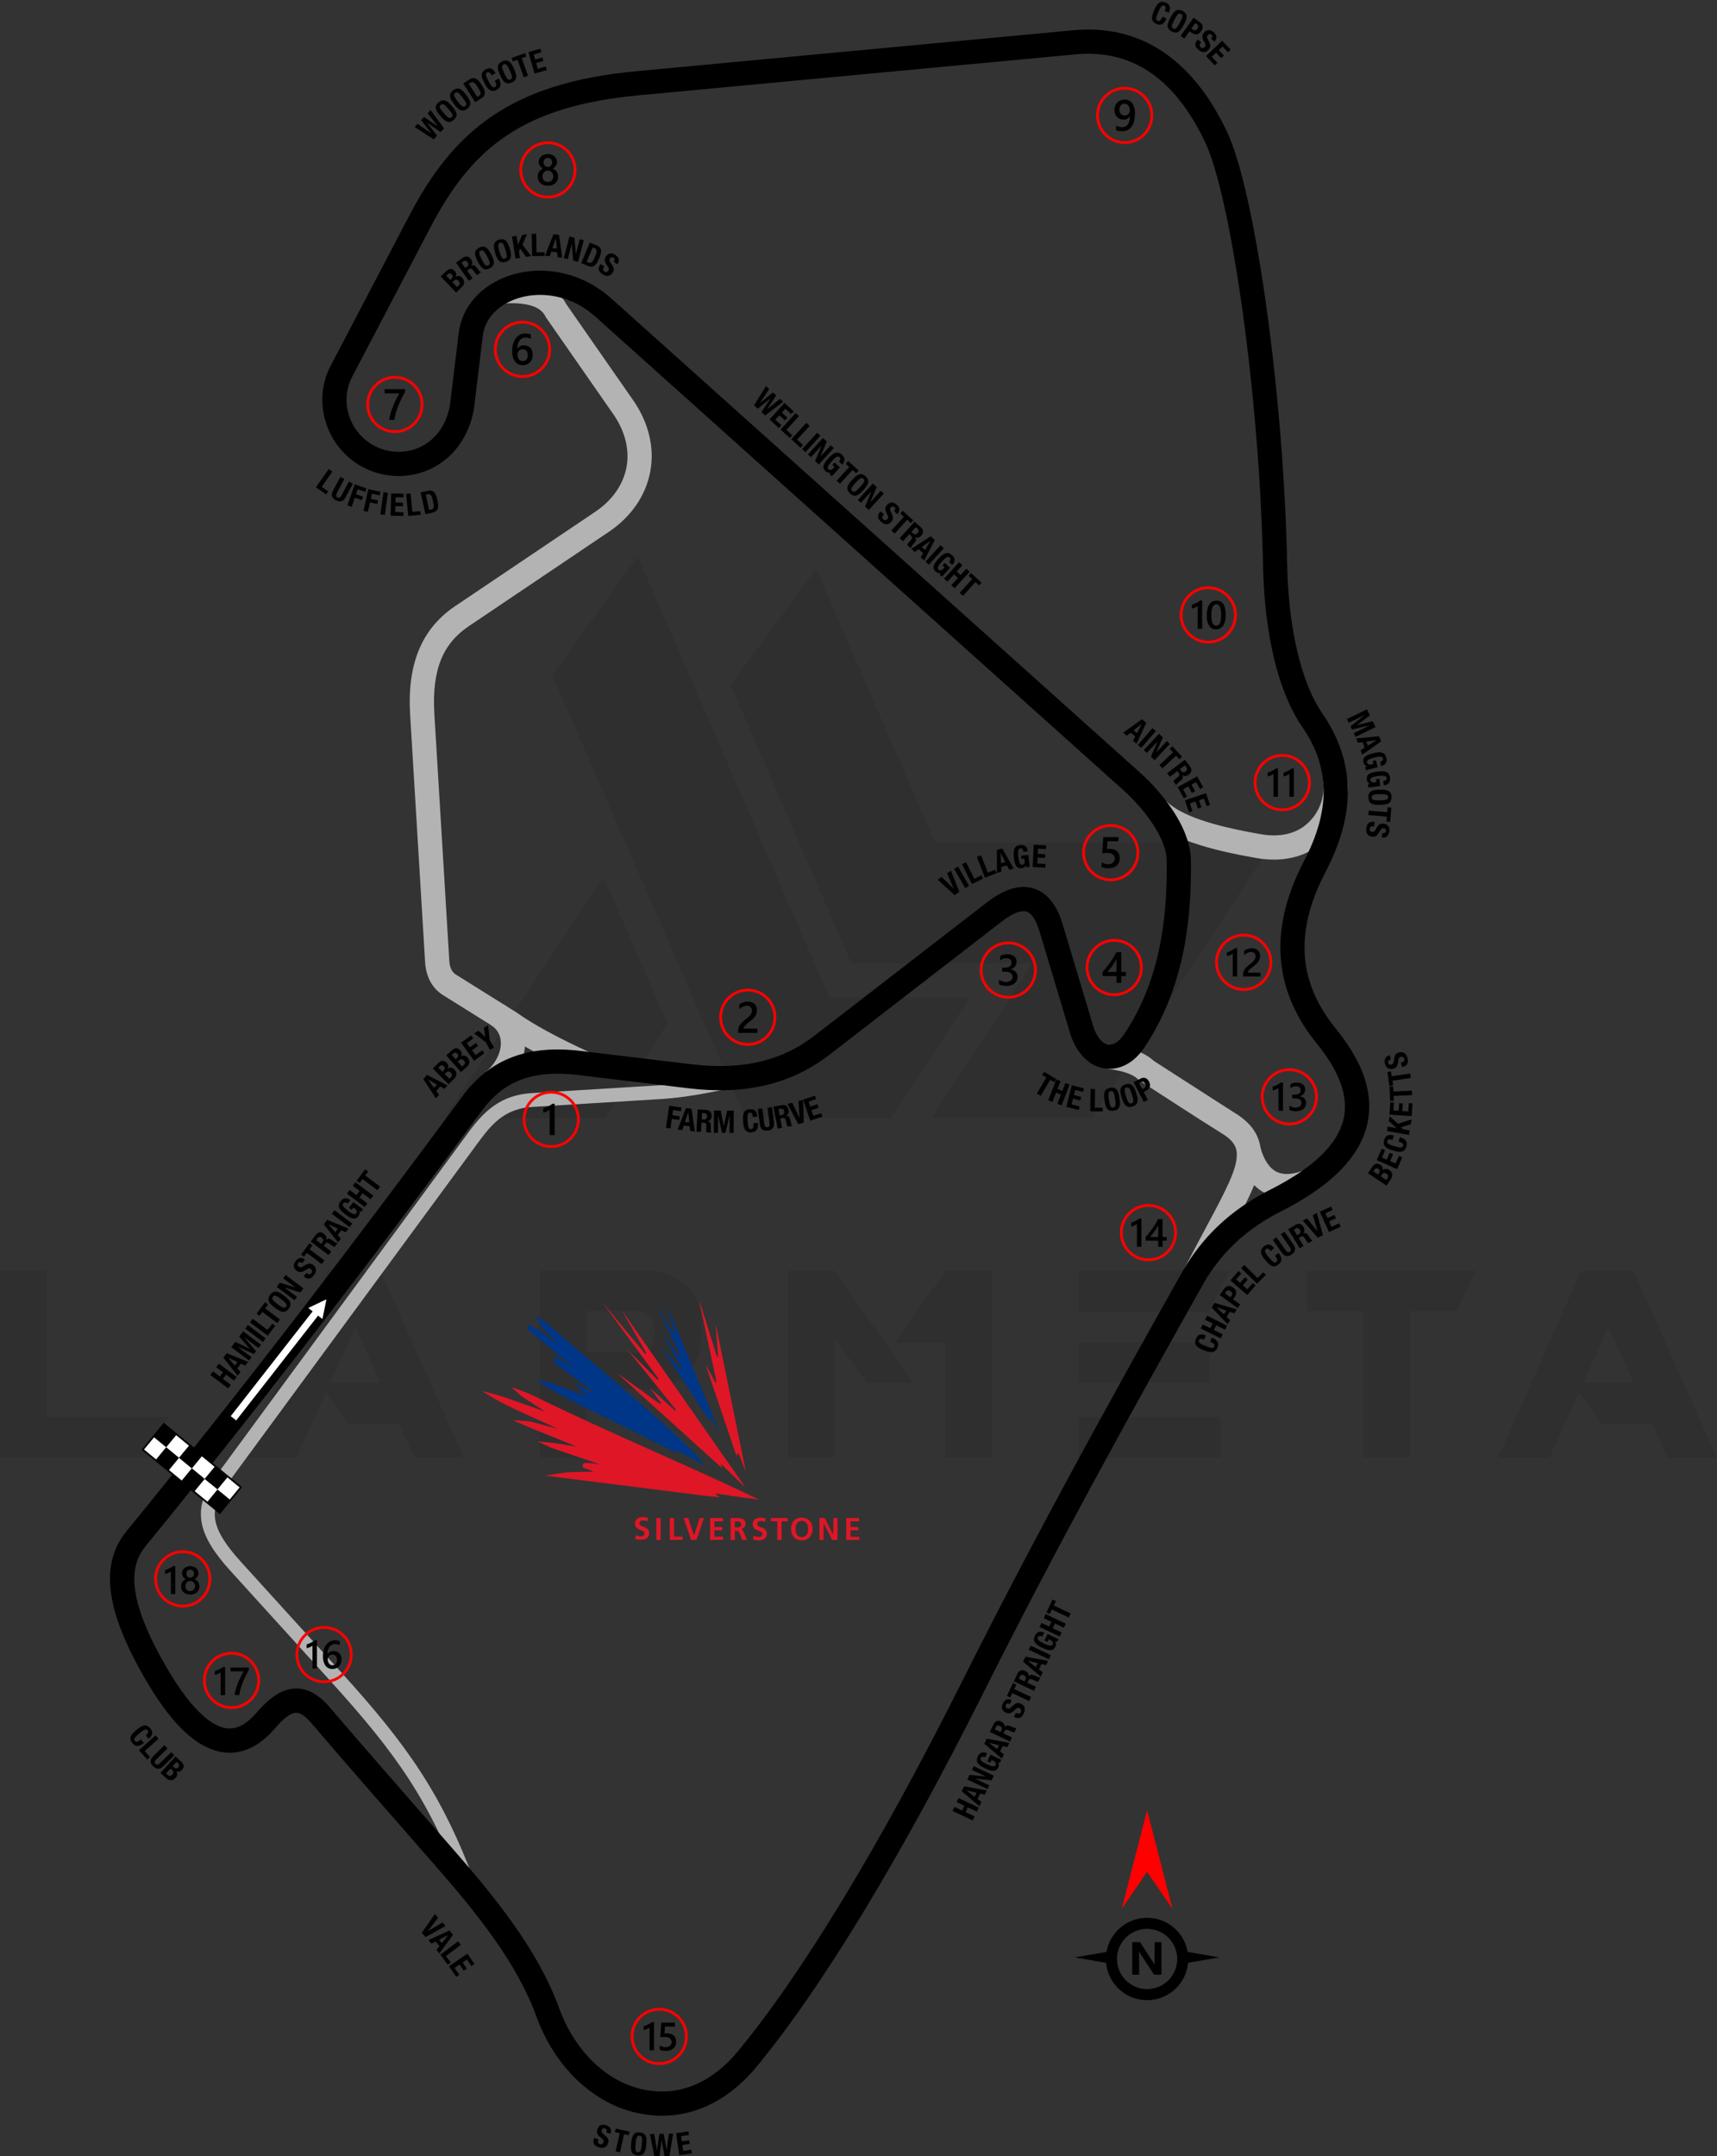 <?xml version="1.0" encoding="UTF-8"?>
<!DOCTYPE svg PUBLIC "-//W3C//DTD SVG 1.1//EN" "http://www.w3.org/Graphics/SVG/1.1/DTD/svg11.dtd">
<!-- Creator: CorelDRAW 2020 (64-Bit) -->
<svg xmlns="http://www.w3.org/2000/svg" xml:space="preserve" width="174.658mm" height="219.328mm" version="1.1" style="shape-rendering:geometricPrecision; text-rendering:geometricPrecision; image-rendering:optimizeQuality; fill-rule:evenodd; clip-rule:evenodd"
viewBox="0 0 2283.57 2867.6"
 xmlns:xlink="http://www.w3.org/1999/xlink"
 xmlns:xodm="http://www.corel.com/coreldraw/odm/2003">
 <rect x="0" y="0" width="2283.57" height="2867.6" fill="#333333" stroke="none"/>
 <defs>
  <style type="text/css">
   <![CDATA[
    .fil6 {fill:black}
    .fil7 {fill:white}
    .fil8 {fill:black;fill-rule:nonzero}
    .fil4 {fill:black;fill-rule:nonzero}
    .fil2 {fill:#003687;fill-rule:nonzero}
    .fil3 {fill:#B3B3B3;fill-rule:nonzero}
    .fil1 {fill:#DF1626;fill-rule:nonzero}
    .fil5 {fill:red;fill-rule:nonzero}
    .fil9 {fill:white;fill-rule:nonzero}
    .fil0 {fill:black;fill-opacity:0.071}
   ]]>
  </style>
 </defs>
 <g id="Layer_x0020_1">
  <path class="fil0" d="M-0 1938.35l0 -248.79 61.78 0 0 194.83 162.29 0 -24.71 53.96 -199.36 0zm734.41 -1040.46l257.03 589.02 193.18 0 105.03 -160.23 -186.59 0 -254.97 -586.96 -113.68 158.17zm350.94 -141.69l158.58 364.53 448.56 0 -239.31 365.77 -214.19 0 0 -0.41 134.28 -205.13 -240.96 0 -160.64 -369.89 113.68 -154.87zm-197.71 604.67l-82.38 126.04 -214.19 0 0 -0.41 211.72 -320.05 84.85 194.42zm-270.62 577.89l-65.9 0 -20.18 -44.9 -67.14 0 -30.48 -41.6 -39.13 86.5 -68.38 0 110.39 -248.79 69.61 0 111.21 248.79zm-110.8 -99.68l-33.78 -74.14 -32.95 74.14 66.73 0zm273.91 -40.36l74.97 0c10.71,-3.3 16.06,-13.18 15.65,-29.66 0,-13.59 -6.59,-22.24 -20.59,-25.54l-70.02 0 0 55.2zm24.71 49.43l-25.13 -36.25 0 126.45 -61.78 0 0 -248.79 148.7 0c43.66,7.83 65.9,31.3 66.32,71.26l0 14.83c-0.41,40.36 -22.24,64.67 -65.49,72.08l-62.61 -0 0 0.41zm409.84 -9.06l-61.78 0 -42.84 -59.31 -0 158.58 -62.2 0 0 -248.79 61.78 0 105.04 149.52zm42.84 -149.11l61.78 0 0 248.38 -62.2 0 0 -152.4 -67.14 0 67.55 -95.97zm365.77 194.42l0 53.96 -189.06 0 0 -53.96 189.06 0zm-14.83 -98.86l0 53.13 -174.23 0 0 -53.14 174.23 0zm27.18 -95.56l-27.18 54.37 -174.23 0 0 -54.37 201.42 0zm177.12 53.55l-74.55 0 0 -53.55 224.49 0 -25.13 53.55 -62.2 0 0 194.83 -62.2 0 0 -194.83 -0.41 0zm470.8 195.24l-65.9 0 -20.18 -44.9 -67.14 0 -30.48 -41.6 -39.13 86.5 -68.37 0 110.39 -248.79 69.61 0 111.21 248.79zm-110.8 -99.68l-33.78 -74.14 -32.95 74.14 66.73 0z"/>
  <g id="_2185262867568">
   <path class="fil1" d="M930.26 1730.27c2.23,6.21 4.08,12.58 6.01,18.9 5.92,18.38 11.42,36.91 17.41,55.26 0.34,0.02 1.02,0.06 1.36,0.08 0.07,-3.92 -0.44,-7.83 -0.88,-11.72 -0.3,-7.48 -1.22,-14.92 -1.62,-22.41 -0.24,-2.61 -0.82,-5.23 -0.37,-7.85 2.12,9.01 3.72,18.14 5.67,27.19 9.55,46.94 19.13,93.88 28.7,140.82 1.68,8.63 3.66,17.2 5.14,25.86 -3.62,-8.12 -6.27,-16.65 -10.01,-24.7 -0.65,1.63 -1.21,3.28 -1.87,4.91 -2.46,-6.32 -4.39,-12.84 -6.67,-19.22 -10.44,-30.95 -20.97,-61.87 -31.41,-92.82 -0.96,-2.87 -2.1,-5.69 -2.73,-8.64 4.46,7.14 8.02,14.81 12.36,22.01 0.28,0.69 1.07,0.61 1.67,0.77 -0.73,-4.4 -1.63,-8.78 -2.67,-13.12 -6,-28.56 -12.21,-57.07 -18.26,-85.62 -0.16,-0.76 -2.17,-9.69 -1.84,-9.69zm-98.87 38.16c8.92,10.62 17.69,21.35 26.63,31.94 0.41,-0.01 1.23,-0.03 1.64,-0.03 -1.09,-3.01 -2.91,-5.68 -4.43,-8.48 -5.35,-9.11 -10.53,-18.33 -15.73,-27.53 -3.89,-6.44 -7.65,-12.97 -11.15,-19.63 1.41,1.59 2.49,3.43 3.76,5.13 46.59,66.79 93.2,133.56 139.8,200.35 6.44,9.36 13.12,18.56 19.41,28.03 -6.33,-5.74 -12.25,-11.92 -18.44,-17.81 -4.76,-4.51 -9.2,-9.38 -14.22,-13.59 0.47,1.88 1.24,3.68 1.8,5.54 -5.23,-4.19 -10,-8.93 -15.02,-13.37 -37.52,-33.92 -75,-67.89 -112.51,-101.82 -3.9,-3.64 -8.02,-7.06 -11.8,-10.83 13.83,9.58 27.29,19.7 41,29.46 4.57,3.41 9.26,6.65 13.79,10.1 1.03,0.84 2.3,1.23 3.61,1.29 -1.06,-2.73 -3.09,-4.89 -4.71,-7.29 -3.28,-4.65 -6.81,-9.12 -9.92,-13.88 1.84,1.32 3.37,3.01 4.98,4.58 6.57,5.79 12.93,11.82 19.42,17.7 3.29,2.38 5.45,6.29 9.4,7.69 -0.05,-1.04 -0.23,-2.09 -1,-2.85 -21.7,-26.8 -43.37,-53.62 -65.01,-80.47 0.95,1.05 1.84,2.14 2.79,3.2 11.91,11.85 23.79,23.74 35.64,35.67 1.45,1.36 2.67,3.2 4.71,3.7 -0.16,-1.01 -0.35,-2.04 -0.97,-2.87 -24.63,-33.52 -49.29,-67.01 -73.87,-100.57 0.16,0 27.81,33.49 30.39,36.64z"/>
   <path class="fil2" d="M873.65 1737.42c2.24,2.48 3.58,5.59 5.28,8.43 5.65,8.89 10.69,18.17 16.43,27.01l1.28 0.1c0.23,-4.71 -2.08,-8.98 -2.86,-13.52 -0.95,-2.99 -1.73,-6.04 -2.63,-9.05 -0.37,-2.88 -1.47,-5.6 -2.27,-8.37 0.61,0.58 1.14,1.25 1.46,2.05 21.37,51.43 42.77,102.85 64.17,154.28 0.63,1.56 1.34,3.1 1.81,4.73 -4.59,-6.2 -8.32,-13.01 -12.81,-19.29 -0.01,1.83 0.18,3.65 0.25,5.48 -5.07,-7.22 -9.75,-14.71 -14.65,-22.04 -16.34,-24.79 -32.66,-49.6 -49.01,-74.39 -0.05,-0.12 -0.13,-0.37 -0.17,-0.5l0.58 0.02c2.26,2.92 5.03,5.36 7.17,8.38 2.15,2.28 4.21,4.63 6.12,7.12 3.01,3.12 5.6,6.6 8.6,9.72 0.87,0.95 1.53,2.05 2.18,3.14l1.8 0.03c-0.11,-0.75 -0.04,-1.55 -0.33,-2.26 -6.29,-11.8 -13.04,-23.34 -19.37,-35.13 -2.11,-3.51 -4.27,-7.02 -5.84,-10.81 2.9,3.09 4.86,6.89 7.55,10.15 2.2,2.63 3.62,5.79 5.85,8.41 3.06,3.97 5.46,8.42 8.68,12.28 0.36,0.02 1.07,0.05 1.43,0.08 -0.06,-0.81 -0.07,-1.62 -0.19,-2.41 -2.51,-4.58 -4.36,-9.49 -6.8,-14.11 -3.44,-7.1 -6.62,-14.32 -10.21,-21.34 -1.3,-2.36 -2.27,-4.89 -3.38,-7.34 -2.18,-4 -3.89,-8.24 -6.05,-12.24 -1.06,-3.01 -3,-5.6 -4.05,-8.61l0 0zm0 0z"/>
   <g>
    <path class="fil2" d="M710.61 1769.03c2.67,1.7 4.87,4.05 7.61,5.64 5.54,3.95 11.08,7.89 16.46,12.04 2.55,1.45 4.9,3.2 7.13,5.1 5.71,3.93 11.17,8.21 16.96,12.05 0.72,0.6 1.7,0.57 2.59,0.72 -0.41,-2.47 -2.52,-4.06 -4.1,-5.81 -3.44,-4.02 -7.17,-7.76 -10.66,-11.74 -2.4,-3.02 -5.41,-5.46 -7.89,-8.41 -1.88,-2.51 -4.28,-4.56 -6.28,-6.96 -1.89,-2.34 -4.33,-4.19 -6.11,-6.62 -1.4,-1.83 -3.32,-3.2 -4.56,-5.15 1.74,0.92 3.06,2.4 4.55,3.66 65.14,57.4 130.3,114.78 195.43,172.18 0.55,0.53 1.08,1.09 1.58,1.66 -6.33,-3.14 -12.48,-6.65 -18.76,-9.91 -6.41,-3.32 -12.67,-6.96 -19.18,-10.07 1.56,2.16 3.39,4.11 4.91,6.31 -8.09,-3.78 -15.92,-8.09 -23.9,-12.06 -42.02,-21.47 -84.04,-42.94 -126.06,-64.4 -3.26,-1.77 -6.7,-3.21 -9.85,-5.18 2.69,0.49 5.14,1.84 7.69,2.76 7.62,2.86 15.11,6.06 22.77,8.8 4.37,2.03 8.99,3.45 13.39,5.43 6.37,2.08 12.45,4.88 18.69,7.31 0.8,0.29 1.67,0.16 2.51,0.21 -0.66,-3.18 -4.11,-4.13 -6.01,-6.39 -2.62,-1.76 -4.91,-3.94 -7.52,-5.71 -1.55,-1.48 -3.46,-2.57 -4.83,-4.24 8.78,4.45 17.79,8.45 26.47,13.1 2.01,0.88 4.05,1.69 6.03,2.64 1.97,0.94 3.87,2.26 6.16,2.23 -0.09,-1.26 -0.88,-2.22 -1.84,-2.95 -2.81,-2.12 -5.45,-4.5 -8.55,-6.21 -9.68,-7.7 -19.79,-14.84 -29.66,-22.27 -2.63,-2.35 -5.72,-4.09 -8.42,-6.33 -4.11,-2.61 -7.55,-6.14 -11.74,-8.64 -3.01,-2.25 -6,-4.53 -9.03,-6.74 -6.29,-4.94 -6.21,-5.24 -6.16,-5.4 3.32,2.01 6.35,3.57 9.25,5.34 3.37,2.3 7.1,4 10.44,6.35 5.77,3.4 11.42,7 17.29,10.22 3.17,1.94 6.22,4.1 9.61,5.64 0.72,0.35 1.54,0.34 2.32,0.46 -0.09,-1.92 -1.85,-3.01 -3.14,-4.19 -1.91,-1.29 -3.26,-3.25 -5.29,-4.38 -3.11,-2.3 -5.86,-5.03 -8.92,-7.38 -3.59,-2.66 -6.56,-6.08 -10.36,-8.48 -3.21,-3.1 -6.7,-5.88 -10.23,-8.6 -3.41,-3.24 -7.42,-5.77 -10.75,-9.11 -10.54,-8.43 -20.73,-17.28 -31.17,-25.84 -1.83,-1.47 -3.77,-3.27 -6.45,-5.42l7.59 4.76zm0 0l0 0 0 0z"/>
   </g>
   <path class="fil2" d="M712.52 1766.02c7.3,4.63 17.82,12.86 24.15,17.73 1.3,0.75 2.56,1.58 3.78,2.46 0.74,0.53 1.45,1.08 2.15,1.63 -0.86,-0.94 -1.77,-1.86 -2.69,-2.77 -4.36,-4.34 -18.34,-18.84 -21.16,-23.29l-7.13 -11.27 11.8 6.22c1.68,0.88 2.89,2 4.09,3.11l1.09 1 0.06 0.03c62.18,54.78 139.52,116.01 196.46,173.21l0.88 0.96 11.84 13.51 -16.1 -7.97c-3.86,-1.91 -7.57,-3.92 -11.27,-5.92 -2.55,-1.38 -5.1,-2.75 -7.54,-4.02 -1.91,-0.99 -3.74,-1.97 -5.55,-2.95l3.35 4.82 -11.94 -5.58c-5.16,-2.41 -10.02,-4.93 -14.88,-7.44 -2.86,-1.48 -5.71,-2.96 -9.11,-4.65l-0.03 -0.03 -18.27 -9.34c-37.79,-19.31 -82.7,-38.38 -117.91,-60.39l-15.83 -9.89 18.35 3.36c3.41,0.62 14.95,5.5 18.03,6.72 4.14,1.65 8.29,3.3 12.99,4.98l0.29 0.13c2.14,0.99 4.47,1.88 6.79,2.76 2.09,0.8 4.19,1.6 6.34,2.56 1.37,0.45 2.72,0.93 4.07,1.43l-0.09 -0.08c-0.53,-0.51 -1.12,-0.97 -1.71,-1.43 -1.18,-0.92 -2.35,-1.84 -3.42,-3.15l-10.61 -13.03 14.98 7.6c3.84,1.95 7.38,3.65 10.91,5.35l3.36 1.62c-2.96,-2.22 -5.94,-4.41 -8.91,-6.6 -3.6,-2.65 -7.22,-5.32 -10.52,-7.8l-0.22 -0.18c-1.35,-1.21 -2.8,-2.22 -4.24,-3.23 -1.28,-0.9 -2.57,-1.8 -3.83,-2.83 -2.02,-1.3 -3.89,-2.79 -5.74,-4.28 -1.91,-1.53 -3.82,-3.07 -5.8,-4.25 -0.97,-0.58 -2.1,-1.55 -3.03,-2.25 -3.96,-2.98 -8.45,-6.06 -12.06,-9.44l-0.01 0c-2.35,-2.21 -1.95,-3.58 -1.68,-4.5l1.31 -4.43c7.41,4.47 16.86,9.31 23.8,14.18l1.68 1c-7.9,-6.93 -18.33,-14.05 -25.58,-21.27 -10.48,-8.38 -20.6,-17.17 -30.97,-25.68 -0.82,-0.66 -1.7,-1.41 -2.65,-2.23 -1.08,-0.93 -2.27,-1.95 -3.79,-3.17l4.44 -5.58c1.47,1.17 2.8,2.32 4.01,3.36 0.86,0.74 1.65,1.43 2.46,2.07l0.16 0.14 0.66 -1.03z"/>
   <path class="fil1" d="M980.32 1983.48c3.37,1.57 6.82,2.99 10.12,4.73 -11.77,-1.53 -23.49,-3.45 -35.24,-5.11 -5.46,-0.77 -10.9,-1.76 -16.39,-2.28 2.26,2.18 5.04,3.7 7.39,5.76 -10.44,-1.04 -20.82,-2.55 -31.25,-3.76 -43.35,-5.4 -86.78,-10.44 -130.08,-16.13 -2.61,-0.34 -5.23,-0.94 -7.86,-1.22 -8.75,-1.25 -17.54,-2.26 -26.31,-3.38 6.83,-1.03 13.77,-0.78 20.66,-0.98 19.04,-0.54 25.52,-0.4 32.12,-1.45 -0.05,-0.3 -0.15,-0.92 -0.2,-1.23 -1.69,-0.71 -3.4,-1.38 -5.14,-1.96 -6.05,-2.03 -9.71,-4.1 -15.78,-6.07 -0.49,-0.3 -4.54,-1.25 -3.76,-1.22 2.98,0.11 5.37,0.2 8.03,0.4 7.32,0.73 14.63,1.56 21.94,2.37 3.76,0.01 7.41,1.06 11.16,1.1 1.73,0.08 3.43,-0.49 5.17,-0.29 -29.02,-9.95 -58.12,-19.64 -87.15,-29.55 -0.35,-0.16 -1.04,-0.47 -1.38,-0.63 6.43,0.68 12.78,2.04 19.18,2.93 8.09,1.22 16.13,2.65 24.21,3.91 3.5,0.41 6.92,1.4 10.47,1.32 -0.02,-0.38 -0.08,-1.13 -0.11,-1.51 -16.96,-6.96 -34.01,-13.73 -50.99,-20.63 -12.15,-5.14 -24.52,-9.74 -36.62,-14.97 2.57,0.17 5.01,1.04 7.48,1.71 9.92,2.62 19.88,5.12 29.75,7.91 8.61,2.2 17.21,4.42 25.77,6.79 1.26,0.29 2.56,0.31 3.85,0.39l-0.08 -1.51c-1.92,-0.7 -3.76,-1.59 -5.57,-2.52 -32.93,-15.27 -65.82,-30.61 -98.78,-45.83 -1.74,-0.84 -3.51,-1.64 -5.12,-2.71 2.91,0.67 5.59,2.03 8.46,2.84 24.83,8.98 49.71,17.82 74.55,26.8 1.16,0.42 2.41,0.41 3.63,0.5 -0.05,-0.33 -0.13,-0.99 -0.17,-1.31 -7.66,-4.67 -15.01,-9.83 -22.6,-14.6 -6.42,-4.09 -12.7,-8.4 -19.16,-12.43 -2.86,-2.08 -6.1,-3.62 -8.77,-5.95l0 0c1.7,0.57 3.3,1.38 4.93,2.11 93.21,42.56 186.45,85.07 279.67,127.62zm-284.6 -129.74z"/>
   <path class="fil1" d="M1009.61 1994.29l-19.62 -2.55c-7.65,-0.99 -14.51,-2.03 -21.38,-3.06 -4.98,-0.75 -9.95,-1.5 -13.89,-2.05l-3.68 -0.54 5.86 5.14 -11.05 -1.1c-6.34,-0.63 -12.8,-1.45 -19.25,-2.27 -55.94,-7.12 -111.94,-14.24 -167.91,-21.16l-33.84 -4.32 25.32 -3.81c5.21,-0.78 10.49,-0.85 15.77,-0.91 1.74,-0.02 3.49,-0.04 5.32,-0.09 4.65,-0.13 8.65,-0.23 12.06,-0.31l6.48 -0.16 -0.65 -0.27c-2.48,-1.04 -4.94,-2.07 -7.88,-3.02l-0.42 -0.13 -0.35 -0.21c-0.18,-0.11 -0.62,-0.11 -1.34,-0.31 -2.25,-0.62 -4.27,-1.13 -4.23,-3.94 -0.01,-2.31 1.18,-3.65 3.77,-3.57l4.19 0.17c1.46,0.07 2.78,0.15 3.99,0.24l0.08 0.01c3.55,0.35 6.94,0.71 10.24,1.07l-20.61 -6.96c-13.95,-4.71 -27.89,-9.41 -40.01,-13.55 -6.5,-2.22 -15.2,-6.88 -21.73,-9.85l21.86 2.3c3.98,0.42 7.81,1.07 11.64,1.72 2.58,0.44 5.16,0.88 7.66,1.23l0.04 0c3.31,0.5 7.17,1.13 11.09,1.78l-8.14 -3.28c-7.85,-3.16 -15.57,-6.27 -21.24,-8.57l-0.04 -0.03c-5.56,-2.35 -11.13,-4.57 -16.7,-6.8 -6.65,-2.65 -13.3,-5.31 -19.95,-8.18l-18.98 -8.21 20.62 1.38c2.37,0.16 4.5,0.78 6.63,1.4l1.52 0.43 8.84 2.31c7.07,1.84 14.14,3.68 20.88,5.59l0.83 0.21 -17.71 -8.23c-31.82,-14.78 -54.3,-23.3 -82.32,-41.79 26.04,5.97 39.86,11.64 66.17,21.07l17.92 6.42 -3.75 -2.39c-2.83,-1.8 -5.67,-3.67 -8.52,-5.55 -4.66,-3.06 -9.44,-6.26 -14.19,-9.2 -1.92,-1.19 -3.85,-2.37 -5.65,-3.95l-13.47 -11.76c16.34,5.5 22.27,7.82 37.42,15.24 94.25,46.13 188.69,84.79 292.28,134.39z"/>
   <path class="fil1" d="M845.29 2022.46c1.21,-2.5 3.79,-4.11 6.45,-4.66 3.32,-0.69 6.75,-0.13 9.97,0.78 -0.27,1.54 -0.51,3.09 -0.6,4.66 -1.77,-0.79 -3.69,-1.21 -5.64,-1.21 -0.69,0 -1.37,0.05 -2.05,0.15 -2.27,0.42 -3.57,3.11 -2.73,5.2 1.56,2.21 4.47,2.57 6.75,3.7 2.59,0.98 5.03,2.9 5.7,5.71 0.29,2.38 0.32,5.02 -1.2,7.02 -2.15,3.06 -6.15,4 -9.69,3.87 -2.51,0.14 -4.97,-0.43 -7.33,-1.2 0.27,-1.56 0.46,-3.14 0.53,-4.73 3.16,1.06 6.83,2.32 10.02,0.69 2.09,-0.91 2.57,-4.26 0.66,-5.56 -2.9,-2.25 -6.97,-2.5 -9.57,-5.23 -2.48,-2.34 -2.53,-6.23 -1.26,-9.19l-0 -0zm27.64 -3.66c1.9,0.03 3.81,0.04 5.71,0.02 0,9.7 -0.07,19.41 0.04,29.12 -1.92,-0.03 -3.84,-0.03 -5.77,0.02 0.07,-9.72 0.03,-19.44 0.02,-29.16l0 0zm17.87 0.02c1.89,0 3.78,0.01 5.67,-0.02 -0.02,8.23 -0.02,16.46 0.01,24.7 3.76,0.08 7.53,-0.04 11.3,0.1 0.09,1.44 0.12,2.88 0.11,4.32 -5.7,-0.01 -11.4,-0.02 -17.11,0.01 0.04,-9.7 -0.01,-19.41 0.03,-29.11l0 0zm18.57 0c1.99,0.01 3.98,0.02 5.96,-0.02 2.4,7.43 4.86,14.84 7.27,22.26 0.26,-0.12 0.79,-0.35 1.06,-0.46 0.44,-2.36 1.3,-4.6 2.04,-6.86 1.67,-4.96 3.15,-9.97 4.83,-14.93 1.89,0 3.79,0.02 5.69,-0.01 -3.35,9.69 -6.5,19.44 -9.87,29.12 -2.4,-0.01 -4.8,-0.01 -7.19,-0.01 -3.09,-9.75 -6.83,-19.3 -9.79,-29.09l0 0zm35.08 0c5.72,0.01 11.44,-0.02 17.16,0.01 -0.01,1.48 -0.02,2.96 -0.02,4.44 -3.82,0.04 -7.64,-0.02 -11.46,0.05 -0.2,2.46 0.03,4.92 0.07,7.39 3.46,0.01 6.92,0.01 10.38,0.01 0.01,1.49 0.01,2.98 0.04,4.46 -3.49,-0.04 -6.98,-0.01 -10.46,-0.01 -0.03,2.86 -0.07,5.73 0.03,8.59 3.8,-0.35 7.65,-0.33 11.45,-0.03 -0.02,1.4 -0.02,2.8 0,4.2 -5.74,-0.04 -11.48,-0.02 -17.21,-0.02 0.01,-9.7 -0.04,-19.4 0.02,-29.1l0 0zm60.4 1.08c4.06,-2.33 9.1,-1.89 13.41,-0.53 -0.24,1.52 -0.53,3.03 -0.69,4.57 -2.16,-0.94 -4.53,-1.28 -6.86,-1.09 -2.88,-0.04 -5.14,4.08 -2.77,6.19 2.93,2.2 7.01,2.4 9.69,5.03 1.92,1.73 2.51,4.48 2.18,6.96 -0.3,3.78 -3.83,6.52 -7.36,7.17 -3.6,0.52 -7.32,0.29 -10.81,-0.78 0.1,-1.67 0.17,-3.34 0.3,-5 2.99,1.18 6.41,2.28 9.57,1.03 1.9,-0.72 3.48,-3.35 1.82,-5.07 -2.51,-2.79 -6.68,-2.94 -9.52,-5.29 -4.17,-3.22 -3.49,-10.6 1.04,-13.2zm20.58 -1.09c7.41,0.01 14.83,0.03 22.24,-0.01 -0.02,1.48 -0.02,2.96 0,4.44 -2.72,0.05 -5.45,0.04 -8.17,0.03 0.01,8.23 -0.04,16.46 0.03,24.68 -1.93,-0.04 -3.85,-0.05 -5.78,-0.02 0.13,-8.22 0.07,-16.44 0.04,-24.66 -2.77,0.01 -5.52,0.01 -8.28,-0.02 -0.09,-1.48 -0.1,-2.96 -0.08,-4.43l0 0zm39.53 -0.5c-1.23,0.1 -2.43,0.33 -3.6,0.68 -3.11,1.01 -6.04,3.06 -7.44,6.09 -1.97,3.53 -2.02,7.71 -1.62,11.63 0.69,3.77 2.47,7.68 5.93,9.66 3.4,2.12 7.58,2.41 11.45,1.86 4.11,-0.77 7.81,-3.54 9.46,-7.41 2.88,-6.42 1.97,-15.1 -3.76,-19.68 -2.93,-2.28 -6.74,-3.14 -10.42,-2.83l0 0zm0.81 4.45c1.95,-0.12 3.96,0.19 5.52,1.45 2.93,2.22 3.58,6.22 3.41,9.67 0.07,3.06 -0.72,6.34 -3.12,8.42 -1.96,2.16 -5.19,1.84 -7.81,1.5 -3.43,-0.7 -5.01,-4.31 -5.54,-7.41 -0.35,-3.4 -0.38,-7.11 1.44,-10.14 1.12,-1.36 2.34,-2.92 4.19,-3.24 0.62,-0.11 1.27,-0.2 1.92,-0.24l0 0zm24.09 -3.93c2.34,-0.03 4.68,-0.01 7.03,0.01 2.65,5.09 5.16,10.25 7.77,15.36 1.09,2.06 1.82,4.39 3.55,6.05 0.37,-7.14 0,-14.3 0.21,-21.44 1.79,0.01 3.6,0.01 5.4,0.02 0.04,9.7 -0.03,19.4 0.04,29.1 -2.38,-0.03 -4.75,-0.03 -7.12,-0.02 -2.59,-5.33 -5.35,-10.58 -8.08,-15.84 -1.01,-1.92 -1.87,-3.93 -3.2,-5.66 -0.34,7.16 -0.03,14.34 -0.14,21.51 -1.83,-0.02 -3.66,-0.02 -5.48,0.01 0.07,-9.7 -0.01,-19.4 0.04,-29.1l0 0zm35.64 0c5.71,-0.03 11.42,-0.02 17.12,-0.01 0,1.42 0.02,2.84 0.04,4.27 -3.81,0.31 -7.65,0.12 -11.47,0.17 -0.04,2.48 -0.05,4.97 0,7.46 3.46,0.05 6.93,-0.13 10.4,0.17 0.03,1.42 0.03,2.84 0.03,4.27 -3.49,0 -6.97,0.01 -10.46,0 0.01,2.86 -0.01,5.73 0.01,8.59 3.9,-0.03 7.8,0.02 11.69,-0.01 -0.02,1.39 -0.02,2.78 0.01,4.18 -5.8,-0.01 -11.61,-0.04 -17.41,0.02 0.07,-9.7 -0.01,-19.41 0.05,-29.11l-0 0zm-146.15 -0.07c-2.55,0.01 -5.13,0.16 -7.65,0.04 0,9.71 0.04,19.42 0,29.13 1.9,-0.04 3.82,-0.04 5.72,0 -0.06,-4.1 -0.02,-8.21 -0.03,-12.31 1.44,0.1 3.02,-0.11 4.31,0.71 1.2,0.83 1.66,2.29 2.21,3.59 1,2.67 2,5.35 3.07,8 2.12,-0.01 4.24,-0.01 6.36,0 -1.4,-3.19 -2.71,-6.39 -4,-9.62 -0.65,-1.83 -1.68,-3.5 -3.07,-4.85 1.64,-0.78 3.51,-1.53 4.37,-3.25 2.31,-3.66 0.53,-9.33 -3.75,-10.55 -2.47,-0.73 -5.01,-0.88 -7.55,-0.88zm-2.07 4.52c2.66,0.18 6.22,-0.73 8.02,1.8 0.69,1.94 0.69,5.26 -1.8,5.88 -2.04,0.43 -4.13,0.3 -6.19,0.32 -0.02,-2.67 -0.01,-5.34 -0.04,-8l0 0zm0 0z"/>
  </g>
  <g>
   <path class="fil3" d="M667.81 371.43c20.91,-1.34 38.33,0.54 52.26,5.63 15.35,5.61 26.48,14.9 33.39,27.86l88.59 127.3c9.79,14.07 17.17,29.67 21.22,46.11 3.84,15.58 4.66,31.86 1.68,48.25 -3,16.53 -9.51,31.65 -18.64,44.95 -9.56,13.93 -21.95,25.91 -36.15,35.48l-186.8 125.83c-17.01,11.46 -29.21,25.86 -36.68,44.11 -7.81,19.09 -10.79,42.83 -9.01,72.17l19.89 328.64c0.26,4.29 1.13,8.53 2.99,12.05 1.3,2.47 3.2,4.67 5.87,6.34l80.64 50.38 0.82 0.57c10.93,7.75 24.42,15.98 40.46,24.71 16.34,8.89 35.29,18.27 56.84,28.14l-13.37 29.26c-22.26,-10.2 -41.88,-19.91 -58.86,-29.15 -16.95,-9.22 -31.31,-17.97 -43.06,-26.25l-80.5 -50.29c-7.92,-4.95 -13.52,-11.44 -17.35,-18.7 -4.21,-7.98 -6.14,-16.72 -6.65,-25.17l-19.89 -328.64c-2.06,-34.1 1.7,-62.44 11.41,-86.16 10.05,-24.57 26.15,-43.75 48.41,-58.74l186.8 -125.83c10.97,-7.39 20.42,-16.48 27.58,-26.9 6.71,-9.78 11.46,-20.7 13.6,-32.46 2.13,-11.71 1.51,-23.5 -1.3,-34.88 -3.06,-12.4 -8.77,-24.39 -16.43,-35.39l-89.63 -128.79 -0.58 -1.16c-3.04,-6.05 -8.47,-10.51 -16.26,-13.36 -9.7,-3.55 -22.8,-4.79 -39.27,-3.74l-2.02 -32.16z"/>
   <path class="fil3" d="M670.34 1336.08c5.56,3.58 10.3,7.82 14.25,12.57 9.61,11.55 13.96,25.59 13.66,40.13 -0.29,13.79 -4.79,27.96 -12.94,40.63 -4.9,7.62 -11.21,14.79 -18.78,21.09l-20.56 -24.72c4.88,-4.06 8.99,-8.75 12.23,-13.78 4.99,-7.75 7.74,-16.07 7.9,-23.85 0.15,-7.03 -1.83,-13.68 -6.22,-18.94 -1.8,-2.16 -4.1,-4.18 -6.93,-6.01l17.4 -27.12z"/>
   <path class="fil3" d="M1550.64 1065.05c10.1,9.91 25.45,18.08 45.85,25.17 21.61,7.52 48.71,13.69 81.05,19.29 11.7,2.02 23.44,2.05 34.28,-0.46 9.45,-2.19 18.29,-6.35 25.86,-12.87 8.08,-6.95 14.2,-15.66 18,-25.26 3.81,-9.6 5.31,-20.16 4.19,-30.83l32.04 -3.28c1.67,15.79 -0.61,31.54 -6.33,45.96 -5.72,14.42 -14.87,27.47 -26.96,37.87 -11.7,10.07 -25.23,16.47 -39.61,19.8 -15.18,3.52 -31.22,3.55 -46.89,0.84 -33.84,-5.86 -62.59,-12.45 -86.22,-20.68 -24.84,-8.64 -44.14,-19.19 -57.83,-32.62l22.57 -22.95z"/>
   <path class="fil3" d="M1472.96 1388.95c14.16,1.52 26.3,4.06 36.4,7.61 10.47,3.68 18.93,8.5 25.37,14.46l106.13 68.2c20.29,12.1 31.82,26.26 35.27,45.17 3.16,17.35 -1.33,37.38 -12.83,62.6 -7.93,17.39 -15.68,31.9 -28.12,55.2 -6.9,12.92 -15.49,29.01 -30.62,58.12l-28.63 -14.88c10.89,-20.96 21.97,-41.69 30.87,-58.37 12.13,-22.71 19.67,-36.84 27.24,-53.43 8.72,-19.12 12.33,-33.15 10.43,-43.56 -1.6,-8.79 -8.23,-16.1 -20.22,-23.23 -36.7,-22.91 -73.15,-46.98 -109.57,-70.4l-1.25 -1.24c-3.18,-3.17 -8.07,-5.91 -14.66,-8.23 -7.73,-2.72 -17.47,-4.71 -29.21,-5.97l3.4 -32.04z"/>
   <path class="fil3" d="M1676.28 1526.03c0.83,2.88 1.61,5.29 2.32,7.22 4.38,11.73 10.38,20.18 18.1,24.5 7.46,4.18 17.4,4.82 30.06,1.17l0 -0.06c2.41,-0.69 4.55,-1.39 6.38,-2.07l11.23 30.14c-3.35,1.25 -6.27,2.23 -8.78,2.95l-0.02 -0.06c-21.54,6.2 -39.7,4.42 -54.64,-3.95 -14.68,-8.23 -25.4,-22.46 -32.47,-41.4 -1.29,-3.44 -2.35,-6.65 -3.21,-9.61l31.03 -8.83z"/>
   <path class="fil3" d="M615.18 2511.97c-21.94,-58.59 -43.84,-103.42 -71.32,-145.78 -27.51,-42.4 -60.79,-82.55 -105.42,-131.72l-131.89 -145.29c-21.55,-23.74 -34.33,-43.73 -38.15,-63.29l0 -0.04c-3.99,-20.47 1.67,-39.59 17.21,-60.74l337.22 -458.91c10.43,-14.19 20.94,-26.46 34.14,-35.72 13.5,-9.47 29.42,-15.5 50.2,-16.78l169.51 -10.38c42.69,-2.61 84.7,-12.62 126.18,-22.5l9.55 -2.27 4.25 17.95 -9.55 2.27c-42.15,10.04 -84.84,20.21 -129.36,22.93l-169.51 10.38c-17.06,1.04 -29.96,5.88 -40.76,13.46 -11.11,7.79 -20.41,18.73 -29.82,31.54l-337.22 458.91c-12.3,16.74 -16.89,31.35 -13.97,46.36 3.11,15.93 14.43,33.21 33.68,54.42l131.89 145.29c45.21,49.8 79.02,90.63 107.22,134.09 28.23,43.51 50.68,89.44 73.12,149.39l-17.22 6.41z"/>
   <path class="fil4" d="M1494.39 1051.11l-702.57 -630.01c-18.68,-16.75 -40.06,-25.64 -60.82,-28.16 -15.38,-1.87 -30.31,-0.28 -43.47,4.14 -12.8,4.31 -23.89,11.25 -31.94,20.23 -7.26,8.1 -12.09,17.98 -13.45,29.16l-11.24 92.54c-2.47,20.36 -10.03,39.5 -21.96,55.14 -11.57,15.17 -27.23,27.02 -46.33,33.53 -19.41,6.61 -39.86,7.03 -58.81,1.94 -18.95,-5.09 -36.44,-15.72 -49.94,-31.19 -13.55,-15.53 -21.87,-34.51 -24.37,-54.17 -2.48,-19.48 0.76,-39.65 10.27,-57.82l104.62 -199.78c29.74,-56.79 63.48,-100.8 111.04,-132.83 47.28,-31.84 107.62,-51.31 190.59,-59.09l581.16 -54.48c44.88,-4.21 84.57,5.34 119.04,28.27 34.1,22.68 62.62,58.22 85.52,106.24 18.76,39.33 38.06,128.34 53.01,236.51 14.35,103.81 24.87,226.01 27.17,339.14 0.93,45.7 6.03,84.63 13.7,116.82 8.58,36 20.25,62.94 32.74,81.05 22.97,33.29 33.98,67.42 34.21,103.03 0.23,35.01 -10.08,70.97 -29.75,108.58 -22.09,42.22 -30.32,80.13 -27.13,114.48 3.15,33.95 17.6,64.96 40.93,93.65 40.96,50.37 52.93,95.9 38.8,137.57 -13.7,40.4 -52.06,75.28 -112.35,105.77 -29.43,14.88 -51.31,32.14 -67.87,49.3 -16.49,17.1 -27.8,34.24 -36.02,48.84 -49.29,87.57 -98.57,176.04 -146.93,265.43 -48.92,90.44 -96.99,181.87 -143.35,274.38 -57.27,114.29 -110.87,211.54 -159.87,292.36 -53.65,88.49 -101.72,157.25 -143.04,207.14 -21.02,25.37 -45.91,44.56 -73.87,55.28 -26.54,10.18 -55.6,12.66 -86.45,5.51 -30.37,-7.04 -57.15,-23 -79.17,-44.37 -23.47,-22.77 -41.54,-51.77 -52.7,-82.61 -12.86,-35.53 -32.3,-69.58 -55.49,-102.71 -23.49,-33.56 -50.97,-66.37 -79.43,-98.87 -44.35,-50.65 -79.09,-90.36 -98.52,-112.7 -26.41,-30.35 -48.17,-55.55 -65.56,-76.02 -8.97,-10.57 -16.05,-15.14 -22.11,-14.42 -7.4,0.88 -16.28,8.15 -27.3,20.97 -8.45,9.83 -17.24,17.36 -26.32,22.65 -14.61,8.49 -29.74,11.19 -45.33,8.33 -14.59,-2.68 -29.06,-10.27 -43.35,-22.55 -18.73,-16.11 -37.6,-40.66 -56.46,-73.08 -26.19,-45.05 -41.35,-82.39 -46.02,-113.79 -5.07,-34.1 1.88,-61.41 20.23,-83.89 79.84,-97.78 156.71,-195.23 231.09,-291.89 74.39,-96.67 146.23,-192.48 216.02,-286.98 18.3,-24.78 40.03,-41.95 66.39,-51.9 25.87,-9.77 55.71,-12.36 90.69,-8.15l147.45 17.73c33.69,4.05 63.87,2.95 91.08,-3.47 26.8,-6.32 50.88,-17.85 72.75,-34.77l228.74 -176.86c11.76,-9.09 22.78,-15.15 33.02,-18.22 10.55,-3.17 20.41,-3.3 29.52,-0.45 9.21,2.88 17.14,8.64 23.77,17.21 6.03,7.8 10.92,17.94 14.64,30.35l40.65 135.34c3.31,11.03 8.28,18.45 13.87,22.19 1.96,1.31 3.94,2.13 5.86,2.43 1.87,0.29 3.88,0.13 5.97,-0.49 5.18,-1.56 10.58,-5.95 15.54,-13.35 22.68,-33.85 37.06,-70.71 45.64,-109.28 8.7,-39.11 11.48,-80.09 10.89,-121.57 -0.18,-13.09 -5.98,-27.89 -14.66,-42.44 -11.35,-19.02 -27.35,-37.1 -42.68,-50.85zm-681.13 -653.98l702.57 630.01c17.49,15.68 35.79,36.39 48.86,58.29 11.35,19.01 18.93,39.23 19.21,58.58 0.62,43.71 -2.36,87.11 -11.65,128.88 -9.41,42.32 -25.26,82.86 -50.3,120.25 -9.36,13.98 -20.95,22.69 -33.07,26.33 -6.62,1.99 -13.4,2.44 -20.09,1.38 -6.63,-1.05 -13,-3.55 -18.85,-7.47 -11.59,-7.76 -21.28,-21.15 -26.86,-39.72l-40.65 -135.34c-2.6,-8.66 -5.68,-15.3 -9.22,-19.89 -2.47,-3.2 -5.1,-5.24 -7.88,-6.11 -2.87,-0.9 -6.45,-0.71 -10.73,0.57 -6.49,1.95 -14.02,6.2 -22.55,12.8l-228.74 176.86c-25.61,19.8 -53.78,33.3 -85.11,40.69 -30.92,7.29 -64.78,8.59 -102.18,4.1l-147.45 -17.73c-29.86,-3.59 -54.72,-1.61 -75.56,6.26 -20.35,7.68 -37.33,21.23 -51.89,40.93 -69.96,94.73 -141.94,190.72 -216.4,287.48 -74.48,96.78 -151.5,194.43 -231.59,292.52 -12.38,15.16 -16.95,34.32 -13.29,58.92 4.06,27.29 17.89,60.87 41.99,102.31 17.04,29.31 33.6,51.07 49.52,64.76 9.97,8.57 19.4,13.75 28.21,15.37 7.83,1.44 15.63,-0.04 23.38,-4.54 5.96,-3.46 11.96,-8.69 18,-15.71 16.4,-19.08 31.68,-30.14 47.98,-32.07 17.65,-2.09 33.83,6.04 50.49,25.65 15.16,17.85 37.06,43.19 65.3,75.65 35.23,40.49 66.16,75.89 98.39,112.7 29.02,33.14 57.14,66.74 81.57,101.65 24.73,35.33 45.52,71.81 59.4,110.16 9.56,26.42 24.96,51.17 44.88,70.51 17.97,17.43 39.61,30.41 63.91,36.04 24.27,5.63 47.05,3.71 67.78,-4.25 22.55,-8.65 42.96,-24.53 60.5,-45.7 40.67,-49.09 87.86,-116.57 140.4,-203.22 48.54,-80.06 101.71,-176.55 158.61,-290.09 47.26,-94.31 95.34,-185.81 143.73,-275.26 48.95,-90.49 98.17,-178.88 147.18,-265.94 9.26,-16.46 22.07,-35.84 40.94,-55.4 18.8,-19.49 43.53,-39.03 76.57,-55.74 52.59,-26.59 85.53,-55.46 96.34,-87.35 10.38,-30.62 0.07,-65.95 -33.25,-106.92 -27.27,-33.53 -44.21,-70.26 -47.99,-111.05 -3.75,-40.4 5.54,-84.24 30.66,-132.26 17.25,-32.96 26.28,-63.98 26.09,-93.57 -0.19,-28.99 -9.37,-57.1 -28.54,-84.87 -14.67,-21.26 -28.13,-51.9 -37.66,-91.89 -8.09,-33.95 -13.47,-75.13 -14.46,-123.63 -2.27,-111.58 -12.69,-232.45 -26.92,-335.36 -14.52,-105.03 -32.83,-190.57 -50.24,-227.05 -20.38,-42.73 -45.12,-73.92 -74.17,-93.25 -28.25,-18.79 -61.05,-26.59 -98.36,-23.09l-581.16 54.48c-77.2,7.24 -132.76,24.96 -175.58,53.79 -42.54,28.64 -73.13,68.8 -100.45,120.97l-104.62 199.78c-6.38,12.18 -8.54,25.75 -6.87,38.9 1.71,13.41 7.4,26.38 16.67,37.01 9.17,10.52 21.1,17.75 34.04,21.23 12.95,3.48 26.9,3.2 40.14,-1.31 12.76,-4.35 23.26,-12.32 31.07,-22.56 8.4,-11.01 13.74,-24.68 15.53,-39.37l11.24 -92.54c2.19,-18.01 9.91,-33.87 21.52,-46.81 11.84,-13.2 27.69,-23.25 45.69,-29.31 17.65,-5.94 37.41,-8.09 57.47,-5.66 26.87,3.26 54.46,14.7 78.48,36.23z"/>
  </g>
  <g>
   <path class="fil5" d="M525.18 499.93c10.49,0 19.99,4.26 26.87,11.13 6.87,6.87 11.13,16.38 11.13,26.87 0,10.49 -4.25,19.99 -11.13,26.87 -6.87,6.87 -16.38,11.13 -26.87,11.13 -10.49,0 -19.99,-4.25 -26.87,-11.13 -6.87,-6.87 -11.13,-16.38 -11.13,-26.87 0,-10.49 4.26,-19.99 11.13,-26.87 6.87,-6.87 16.38,-11.13 26.87,-11.13zm24.26 13.74c-6.21,-6.21 -14.79,-10.05 -24.26,-10.05 -9.48,0 -18.05,3.84 -24.26,10.05 -6.21,6.21 -10.05,14.78 -10.05,24.26 0,9.47 3.84,18.05 10.05,24.26 6.21,6.21 14.79,10.05 24.26,10.05 9.47,0 18.05,-3.84 24.26,-10.05 6.21,-6.21 10.05,-14.79 10.05,-24.26 0,-9.47 -3.84,-18.05 -10.05,-24.26z"/>
   <path class="fil6" d="M538.8 520.84c-1.71,3.13 -3.32,6.22 -4.84,9.28 -1.52,3.07 -2.89,6.14 -4.13,9.23 -1.23,3.09 -2.3,6.21 -3.22,9.34 -0.91,3.15 -1.61,6.35 -2.11,9.63l-6.91 0c0.46,-2.92 1.11,-5.83 1.95,-8.75 0.84,-2.91 1.83,-5.82 2.97,-8.73 1.14,-2.91 2.41,-5.84 3.83,-8.78 1.41,-2.94 2.91,-5.91 4.5,-8.9l-19.31 0 0 -5.63 27.26 0 0 3.3z"/>
  </g>
  <g>
   <path class="fil5" d="M694.88 426.57c10.49,0 19.99,4.25 26.87,11.13 6.87,6.87 11.13,16.38 11.13,26.87 0,10.49 -4.25,19.99 -11.13,26.87 -6.87,6.87 -16.38,11.13 -26.87,11.13 -10.49,0 -19.99,-4.25 -26.87,-11.13 -6.87,-6.87 -11.13,-16.38 -11.13,-26.87 0,-10.49 4.25,-19.99 11.13,-26.87 6.87,-6.88 16.38,-11.13 26.87,-11.13zm24.26 13.74c-6.21,-6.21 -14.79,-10.05 -24.26,-10.05 -9.47,0 -18.05,3.84 -24.26,10.05 -6.21,6.21 -10.05,14.79 -10.05,24.26 0,9.47 3.84,18.05 10.05,24.26 6.21,6.21 14.78,10.05 24.26,10.05 9.47,0 18.05,-3.84 24.26,-10.05 6.21,-6.21 10.05,-14.79 10.05,-24.26 0,-9.47 -3.84,-18.05 -10.05,-24.26z"/>
   <path class="fil6" d="M708.57 471.84c0,2.05 -0.34,3.92 -1.01,5.61 -0.67,1.68 -1.6,3.14 -2.79,4.36 -1.2,1.22 -2.61,2.18 -4.25,2.85 -1.64,0.68 -3.42,1.01 -5.34,1.01 -2.05,0 -3.93,-0.4 -5.64,-1.19 -1.72,-0.8 -3.2,-1.98 -4.44,-3.55 -1.24,-1.57 -2.2,-3.53 -2.89,-5.87 -0.68,-2.34 -1.02,-5.06 -1.02,-8.15 0,-3.78 0.45,-7.13 1.35,-10.05 0.9,-2.91 2.14,-5.36 3.71,-7.33 1.57,-1.98 3.43,-3.48 5.55,-4.5 2.12,-1.03 4.42,-1.54 6.88,-1.54 1.53,0 2.93,0.11 4.19,0.32 1.26,0.21 2.27,0.5 3.03,0.86l0 5.94c-0.97,-0.49 -2,-0.91 -3.11,-1.25 -1.1,-0.34 -2.36,-0.52 -3.78,-0.52 -1.59,0 -3.07,0.32 -4.41,0.97 -1.35,0.64 -2.51,1.58 -3.49,2.82 -0.98,1.24 -1.75,2.79 -2.31,4.61 -0.55,1.83 -0.85,3.94 -0.86,6.33l0.17 0c0.87,-1.35 2.05,-2.41 3.54,-3.18 1.5,-0.78 3.24,-1.16 5.25,-1.16 1.79,0 3.39,0.28 4.82,0.86 1.43,0.58 2.65,1.41 3.66,2.5 1.02,1.09 1.81,2.42 2.35,3.98 0.55,1.57 0.83,3.32 0.83,5.27zm-6.65 0.54c0,-1.17 -0.15,-2.24 -0.42,-3.21 -0.27,-0.97 -0.69,-1.8 -1.25,-2.49 -0.55,-0.7 -1.26,-1.23 -2.11,-1.61 -0.83,-0.38 -1.83,-0.56 -2.97,-0.56 -1.14,0 -2.14,0.2 -3,0.61 -0.86,0.41 -1.58,0.94 -2.18,1.6 -0.59,0.66 -1.03,1.43 -1.32,2.27 -0.29,0.85 -0.45,1.73 -0.45,2.62 0,0.97 0.15,1.96 0.42,2.97 0.27,1.02 0.7,1.94 1.26,2.78 0.57,0.84 1.3,1.52 2.18,2.06 0.88,0.54 1.93,0.82 3.15,0.82 1.08,0 2.04,-0.2 2.87,-0.6 0.84,-0.4 1.53,-0.95 2.09,-1.65 0.56,-0.7 0.99,-1.54 1.28,-2.49 0.29,-0.96 0.45,-2 0.45,-3.12z"/>
  </g>
  <g>
   <path class="fil5" d="M1477.26 1095.97c10.49,0 19.99,4.25 26.87,11.13 6.87,6.88 11.13,16.38 11.13,26.87 0,10.49 -4.26,19.99 -11.13,26.87 -6.88,6.87 -16.38,11.13 -26.87,11.13 -10.49,0 -19.99,-4.25 -26.87,-11.13 -6.87,-6.88 -11.13,-16.38 -11.13,-26.87 0,-10.49 4.25,-19.99 11.13,-26.87 6.87,-6.87 16.38,-11.13 26.87,-11.13zm24.26 13.74c-6.21,-6.21 -14.78,-10.05 -24.26,-10.05 -9.47,0 -18.05,3.84 -24.26,10.05 -6.21,6.21 -10.05,14.78 -10.05,24.26 0,9.47 3.84,18.05 10.05,24.26 6.21,6.21 14.78,10.05 24.26,10.05 9.47,0 18.05,-3.84 24.26,-10.05 6.21,-6.21 10.05,-14.78 10.05,-24.26 0,-9.47 -3.84,-18.05 -10.05,-24.26z"/>
   <path class="fil6" d="M1465.21 1153.05l0 -6.34c2.68,1.81 5.39,2.7 8.14,2.7 2.77,0 5,-0.7 6.68,-2.12 1.69,-1.41 2.53,-3.29 2.53,-5.65 0,-2.31 -0.85,-4.11 -2.57,-5.4 -1.72,-1.29 -4.17,-1.93 -7.38,-1.93 -1.1,0 -3.33,0.11 -6.69,0.34l1.46 -21.45 20.08 0 0 5.63 -14.59 0 -0.68 10.21c1.31,-0.08 2.49,-0.12 3.55,-0.12 4.32,0 7.67,1.11 10.03,3.33 2.36,2.21 3.54,5.25 3.54,9.1 0,4.04 -1.36,7.28 -4.06,9.72 -2.7,2.44 -6.42,3.65 -11.14,3.65 -3.98,0 -6.95,-0.55 -8.9,-1.68z"/>
  </g>
  <g>
   <path class="fil5" d="M1341.01 1252.12c10.49,0 19.99,4.25 26.87,11.13 6.87,6.87 11.13,16.38 11.13,26.87 0,10.49 -4.25,19.99 -11.13,26.87 -6.87,6.87 -16.38,11.13 -26.87,11.13 -10.49,0 -19.99,-4.25 -26.87,-11.13 -6.87,-6.87 -11.13,-16.38 -11.13,-26.87 0,-10.49 4.25,-19.99 11.13,-26.87 6.87,-6.87 16.38,-11.13 26.87,-11.13zm24.26 13.74c-6.21,-6.21 -14.79,-10.05 -24.26,-10.05 -9.47,0 -18.05,3.84 -24.26,10.05 -6.21,6.21 -10.05,14.79 -10.05,24.26 0,9.47 3.84,18.05 10.05,24.26 6.21,6.21 14.78,10.05 24.26,10.05 9.47,0 18.05,-3.84 24.26,-10.05 6.21,-6.21 10.05,-14.79 10.05,-24.26 0,-9.47 -3.84,-18.05 -10.05,-24.26z"/>
   <path class="fil6" d="M1328.68 1309.01l0 -6.2c2.66,2.11 5.65,3.15 8.99,3.15 2.71,0 4.88,-0.61 6.5,-1.84 1.62,-1.23 2.43,-2.9 2.43,-5.01 0,-4.62 -3.54,-6.94 -10.61,-6.94l-3.16 0 0 -5.29 3.02 0c6.27,0 9.41,-2.17 9.41,-6.53 0,-4.02 -2.44,-6.03 -7.33,-6.03 -2.74,0 -5.3,0.97 -7.71,2.92l0 -5.85c2.77,-1.55 6.04,-2.34 9.81,-2.34 3.62,0 6.53,0.91 8.71,2.74 2.18,1.81 3.27,4.15 3.27,6.99 0,5.37 -2.74,8.83 -8.2,10.36l0 0.12c2.94,0.28 5.26,1.31 6.97,3.08 1.71,1.78 2.55,3.99 2.55,6.64 0,3.66 -1.37,6.62 -4.12,8.86 -2.76,2.25 -6.38,3.37 -10.87,3.37 -4.04,0 -7.26,-0.73 -9.67,-2.18z"/>
  </g>
  <g>
   <path class="fil5" d="M1481.91 1248.69c10.49,0 19.99,4.26 26.87,11.13 6.87,6.88 11.13,16.38 11.13,26.87 0,10.49 -4.25,19.99 -11.13,26.87 -6.87,6.87 -16.38,11.13 -26.87,11.13 -10.49,0 -19.99,-4.26 -26.87,-11.13 -6.87,-6.88 -11.13,-16.38 -11.13,-26.87 0,-10.49 4.25,-19.99 11.13,-26.87 6.87,-6.87 16.38,-11.13 26.87,-11.13zm24.26 13.74c-6.21,-6.21 -14.78,-10.05 -24.26,-10.05 -9.47,0 -18.05,3.84 -24.26,10.05 -6.21,6.21 -10.05,14.78 -10.05,24.26 0,9.47 3.84,18.05 10.05,24.26 6.21,6.21 14.79,10.05 24.26,10.05 9.47,0 18.05,-3.84 24.26,-10.05 6.21,-6.21 10.05,-14.78 10.05,-24.26 0,-9.47 -3.84,-18.05 -10.05,-24.26z"/>
   <path class="fil6" d="M1491.32 1266.29l0 26.34 6.06 0 0 5.48 -6.06 0 0 8.96 -6.4 0 0 -8.96 -18.47 0 0 -5.54c1.67,-1.88 3.38,-3.91 5.14,-6.11 1.76,-2.18 3.45,-4.43 5.07,-6.71 1.62,-2.28 3.11,-4.57 4.5,-6.86 1.39,-2.3 2.55,-4.5 3.5,-6.6l6.66 0zm-6.4 26.34l0 -17.13c-2.07,3.72 -4.12,6.96 -6.14,9.73 -2.02,2.77 -3.9,5.23 -5.67,7.4l11.81 0z"/>
  </g>
  <g>
   <path class="fil5" d="M728.68 187.98c10.49,0 19.99,4.26 26.87,11.13 6.87,6.88 11.13,16.38 11.13,26.87 0,10.49 -4.25,19.99 -11.13,26.87 -6.87,6.87 -16.38,11.13 -26.87,11.13 -10.49,0 -19.99,-4.25 -26.87,-11.13 -6.87,-6.87 -11.13,-16.38 -11.13,-26.87 0,-10.49 4.25,-19.99 11.13,-26.87 6.87,-6.87 16.38,-11.13 26.87,-11.13zm24.26 13.74c-6.21,-6.21 -14.79,-10.05 -24.26,-10.05 -9.47,0 -18.05,3.84 -24.26,10.05 -6.21,6.21 -10.05,14.79 -10.05,24.26 0,9.47 3.84,18.05 10.05,24.26 6.21,6.21 14.78,10.05 24.26,10.05 9.47,0 18.05,-3.84 24.26,-10.05 6.21,-6.21 10.05,-14.79 10.05,-24.26 0,-9.47 -3.84,-18.05 -10.05,-24.26z"/>
   <path class="fil6" d="M715.08 235.01c0,-1.17 0.15,-2.31 0.44,-3.41 0.29,-1.11 0.74,-2.12 1.32,-3.05 0.59,-0.93 1.33,-1.77 2.22,-2.51 0.89,-0.74 1.93,-1.33 3.13,-1.79 -1.77,-0.99 -3.17,-2.25 -4.22,-3.8 -1.04,-1.55 -1.56,-3.26 -1.56,-5.14 0,-1.5 0.31,-2.88 0.93,-4.16 0.61,-1.27 1.47,-2.37 2.55,-3.3 1.1,-0.93 2.38,-1.65 3.86,-2.18 1.49,-0.52 3.1,-0.79 4.83,-0.79 1.77,0 3.39,0.27 4.88,0.8 1.49,0.53 2.78,1.26 3.86,2.2 1.09,0.93 1.94,2.03 2.54,3.3 0.61,1.27 0.91,2.64 0.91,4.13 0,1.87 -0.52,3.58 -1.56,5.14 -1.05,1.54 -2.43,2.81 -4.16,3.8 1.17,0.46 2.21,1.05 3.12,1.78 0.9,0.73 1.65,1.55 2.26,2.49 0.6,0.93 1.06,1.94 1.37,3.05 0.3,1.1 0.45,2.24 0.45,3.44 0,1.79 -0.33,3.42 -0.99,4.9 -0.67,1.47 -1.59,2.75 -2.79,3.79 -1.19,1.06 -2.63,1.87 -4.3,2.47 -1.66,0.58 -3.5,0.87 -5.51,0.87 -1.99,0 -3.82,-0.29 -5.48,-0.87 -1.66,-0.59 -3.09,-1.41 -4.29,-2.47 -1.2,-1.05 -2.15,-2.32 -2.81,-3.79 -0.68,-1.48 -1.01,-3.11 -1.01,-4.9zm6.43 -0.56c0,1.16 0.16,2.2 0.5,3.13 0.35,0.93 0.83,1.72 1.46,2.36 0.62,0.64 1.38,1.14 2.26,1.47 0.88,0.34 1.86,0.52 2.94,0.52 1.04,0 2,-0.18 2.87,-0.53 0.87,-0.35 1.62,-0.85 2.26,-1.5 0.63,-0.66 1.14,-1.45 1.5,-2.37 0.36,-0.91 0.53,-1.94 0.53,-3.08 0,-1.05 -0.16,-2.03 -0.5,-2.95 -0.35,-0.91 -0.82,-1.72 -1.46,-2.4 -0.62,-0.69 -1.38,-1.22 -2.26,-1.62 -0.88,-0.4 -1.86,-0.6 -2.94,-0.6 -1.02,0 -1.98,0.18 -2.85,0.55 -0.88,0.37 -1.64,0.89 -2.28,1.56 -0.63,0.68 -1.13,1.47 -1.5,2.41 -0.36,0.93 -0.53,1.94 -0.53,3.05zm1.39 -18.44c0,0.86 0.16,1.64 0.46,2.38 0.3,0.73 0.71,1.36 1.22,1.9 0.52,0.54 1.12,0.96 1.81,1.26 0.69,0.31 1.44,0.46 2.23,0.46 0.8,0 1.54,-0.16 2.23,-0.47 0.69,-0.31 1.3,-0.74 1.82,-1.28 0.52,-0.54 0.93,-1.17 1.23,-1.9 0.3,-0.73 0.46,-1.51 0.46,-2.35 0,-0.85 -0.15,-1.65 -0.44,-2.39 -0.3,-0.74 -0.7,-1.38 -1.21,-1.9 -0.52,-0.53 -1.12,-0.95 -1.82,-1.25 -0.71,-0.3 -1.47,-0.46 -2.28,-0.46 -0.85,0 -1.63,0.15 -2.33,0.47 -0.7,0.31 -1.3,0.75 -1.81,1.3 -0.5,0.54 -0.89,1.18 -1.16,1.91 -0.28,0.73 -0.42,1.5 -0.42,2.32z"/>
  </g>
  <g>
   <path class="fil5" d="M1714.84 1420.7c10.49,0 19.99,4.25 26.87,11.13 6.87,6.87 11.13,16.38 11.13,26.87 0,10.49 -4.25,19.99 -11.13,26.87 -6.88,6.88 -16.38,11.13 -26.87,11.13 -10.49,0 -19.99,-4.25 -26.87,-11.13 -6.87,-6.87 -11.13,-16.38 -11.13,-26.87 0,-10.49 4.25,-19.99 11.13,-26.87 6.88,-6.87 16.38,-11.13 26.87,-11.13zm24.26 13.74c-6.21,-6.21 -14.78,-10.05 -24.26,-10.05 -9.47,0 -18.05,3.84 -24.26,10.05 -6.21,6.21 -10.05,14.78 -10.05,24.26 0,9.47 3.84,18.05 10.05,24.26 6.21,6.21 14.79,10.05 24.26,10.05 9.47,0 18.05,-3.84 24.26,-10.05 6.21,-6.21 10.05,-14.79 10.05,-24.26 0,-9.47 -3.84,-18.05 -10.05,-24.26z"/>
   <path class="fil6" d="M1706.3 1439.57l0 37.64 -5.96 0 0 -30.35c-1.08,0.77 -2.23,1.43 -3.48,1.96 -1.23,0.54 -2.65,1.02 -4.25,1.43l0 -5.08c1,-0.32 1.95,-0.66 2.87,-1.03 0.93,-0.36 1.84,-0.76 2.73,-1.21 0.9,-0.45 1.81,-0.95 2.73,-1.49 0.91,-0.55 1.86,-1.18 2.84,-1.88l2.52 0zm8.52 36.28l0 -5.6c2.4,1.9 5.1,2.85 8.12,2.85 2.44,0 4.41,-0.55 5.87,-1.67 1.47,-1.11 2.19,-2.62 2.19,-4.52 0,-4.17 -3.19,-6.26 -9.58,-6.26l-2.85 0 0 -4.78 2.73 0c5.66,0 8.49,-1.96 8.49,-5.9 0,-3.63 -2.21,-5.44 -6.62,-5.44 -2.47,0 -4.78,0.88 -6.96,2.64l0 -5.28c2.5,-1.4 5.45,-2.11 8.85,-2.11 3.27,0 5.89,0.83 7.86,2.47 1.96,1.64 2.95,3.74 2.95,6.31 0,4.84 -2.47,7.96 -7.39,9.35l0 0.11c2.65,0.25 4.75,1.18 6.29,2.78 1.54,1.6 2.31,3.6 2.31,5.99 0,3.3 -1.24,5.98 -3.72,8 -2.49,2.03 -5.76,3.04 -9.81,3.04 -3.65,0 -6.56,-0.66 -8.73,-1.97z"/>
  </g>
  <g>
   <path class="fil5" d="M876.78 2670.26c10.49,0 19.99,4.25 26.87,11.13 6.87,6.87 11.13,16.38 11.13,26.87 0,10.49 -4.25,19.99 -11.13,26.87 -6.88,6.87 -16.38,11.13 -26.87,11.13 -10.49,0 -19.99,-4.26 -26.87,-11.13 -6.87,-6.87 -11.13,-16.38 -11.13,-26.87 0,-10.49 4.25,-19.99 11.13,-26.87 6.88,-6.88 16.38,-11.13 26.87,-11.13zm24.26 13.74c-6.21,-6.21 -14.79,-10.05 -24.26,-10.05 -9.47,0 -18.05,3.84 -24.26,10.05 -6.21,6.21 -10.05,14.79 -10.05,24.26 0,9.47 3.84,18.05 10.05,24.26 6.21,6.21 14.78,10.05 24.26,10.05 9.47,0 18.05,-3.84 24.26,-10.05 6.21,-6.21 10.05,-14.78 10.05,-24.26 0,-9.47 -3.84,-18.05 -10.05,-24.26z"/>
   <path class="fil6" d="M869.84 2689.11l0 37.64 -5.96 0 0 -30.34c-1.08,0.77 -2.23,1.43 -3.48,1.96 -1.23,0.54 -2.65,1.02 -4.25,1.43l0 -5.08c1,-0.32 1.95,-0.66 2.87,-1.03 0.93,-0.36 1.84,-0.76 2.73,-1.21 0.9,-0.45 1.81,-0.95 2.73,-1.49 0.91,-0.55 1.86,-1.18 2.84,-1.88l2.52 0zm7.67 36.79l0 -5.72c2.42,1.63 4.86,2.44 7.34,2.44 2.5,0 4.51,-0.63 6.03,-1.91 1.52,-1.27 2.29,-2.97 2.29,-5.1 0,-2.08 -0.77,-3.71 -2.32,-4.87 -1.55,-1.17 -3.77,-1.75 -6.66,-1.75 -0.99,0 -3.01,0.1 -6.04,0.31l1.31 -19.36 18.12 0 0 5.08 -13.17 0 -0.61 9.22c1.18,-0.07 2.25,-0.1 3.21,-0.1 3.9,0 6.92,1 9.05,3.01 2.13,2 3.2,4.74 3.2,8.21 0,3.64 -1.23,6.57 -3.66,8.77 -2.44,2.2 -5.79,3.29 -10.05,3.29 -3.59,0 -6.27,-0.5 -8.03,-1.52z"/>
  </g>
  <g>
   <path class="fil5" d="M1495.8 115.53c10.49,0 19.99,4.25 26.87,11.13 6.87,6.87 11.13,16.38 11.13,26.87 0,10.49 -4.25,19.99 -11.13,26.87 -6.87,6.88 -16.38,11.13 -26.87,11.13 -10.49,0 -19.99,-4.25 -26.87,-11.13 -6.87,-6.87 -11.13,-16.38 -11.13,-26.87 0,-10.49 4.25,-19.99 11.13,-26.87 6.87,-6.87 16.38,-11.13 26.87,-11.13zm24.26 13.74c-6.21,-6.21 -14.79,-10.05 -24.26,-10.05 -9.47,0 -18.05,3.84 -24.26,10.05 -6.21,6.21 -10.05,14.79 -10.05,24.26 0,9.47 3.84,18.05 10.05,24.26 6.21,6.21 14.79,10.05 24.26,10.05 9.47,0 18.05,-3.84 24.26,-10.05 6.21,-6.21 10.05,-14.78 10.05,-24.26 0,-9.47 -3.84,-18.05 -10.05,-24.26z"/>
   <path class="fil6" d="M1509.47 151.3c0,4.08 -0.44,7.58 -1.32,10.53 -0.89,2.94 -2.1,5.36 -3.64,7.25 -1.54,1.89 -3.36,3.29 -5.43,4.19 -2.08,0.9 -4.31,1.35 -6.7,1.35 -0.78,0 -1.56,-0.05 -2.35,-0.14 -0.79,-0.1 -1.53,-0.22 -2.24,-0.37 -0.72,-0.15 -1.36,-0.32 -1.94,-0.5 -0.57,-0.17 -1.06,-0.35 -1.44,-0.52l0 -5.94c0.4,0.24 0.89,0.5 1.49,0.75 0.58,0.26 1.22,0.49 1.91,0.69 0.7,0.19 1.42,0.36 2.17,0.47 0.75,0.13 1.48,0.19 2.18,0.19 1.61,0 3.08,-0.32 4.4,-0.94 1.32,-0.63 2.44,-1.55 3.37,-2.79 0.93,-1.23 1.64,-2.77 2.15,-4.59 0.5,-1.84 0.76,-3.95 0.76,-6.36l-0.12 0c-0.34,0.6 -0.79,1.18 -1.35,1.72 -0.56,0.54 -1.2,1.02 -1.92,1.43 -0.72,0.41 -1.52,0.73 -2.4,0.98 -0.88,0.24 -1.83,0.37 -2.83,0.37 -1.71,0 -3.29,-0.3 -4.77,-0.9 -1.47,-0.59 -2.74,-1.44 -3.82,-2.54 -1.08,-1.1 -1.92,-2.44 -2.54,-4.01 -0.61,-1.57 -0.92,-3.33 -0.92,-5.26 0,-2.13 0.35,-4.04 1.05,-5.76 0.71,-1.72 1.67,-3.18 2.9,-4.38 1.23,-1.21 2.69,-2.14 4.35,-2.79 1.67,-0.66 3.49,-0.99 5.44,-0.99 1.83,0 3.58,0.35 5.22,1.04 1.64,0.7 3.08,1.8 4.32,3.3 1.24,1.52 2.22,3.46 2.96,5.85 0.73,2.39 1.09,5.28 1.09,8.68zm-6.89 -4.35c0,-1.37 -0.17,-2.61 -0.52,-3.73 -0.35,-1.12 -0.84,-2.08 -1.47,-2.88 -0.62,-0.8 -1.37,-1.42 -2.23,-1.84 -0.85,-0.44 -1.8,-0.66 -2.82,-0.66 -0.91,0 -1.78,0.19 -2.6,0.55 -0.83,0.37 -1.54,0.9 -2.17,1.58 -0.61,0.68 -1.11,1.5 -1.47,2.47 -0.36,0.96 -0.53,2.04 -0.53,3.21 0,1.29 0.17,2.43 0.52,3.41 0.35,0.99 0.84,1.81 1.47,2.49 0.62,0.67 1.38,1.19 2.26,1.54 0.87,0.35 1.85,0.52 2.91,0.52 0.95,0 1.83,-0.17 2.63,-0.52 0.81,-0.35 1.5,-0.83 2.11,-1.43 0.59,-0.59 1.06,-1.3 1.41,-2.12 0.34,-0.82 0.5,-1.69 0.5,-2.61z"/>
  </g>
  <g>
   <path class="fil5" d="M1606.97 779.77c10.49,0 19.99,4.25 26.87,11.13 6.87,6.87 11.13,16.37 11.13,26.87 0,10.49 -4.26,19.99 -11.13,26.87 -6.88,6.87 -16.38,11.13 -26.87,11.13 -10.49,0 -19.99,-4.25 -26.87,-11.13 -6.87,-6.87 -11.13,-16.38 -11.13,-26.87 0,-10.49 4.25,-19.99 11.13,-26.87 6.87,-6.88 16.38,-11.13 26.87,-11.13zm24.26 13.74c-6.21,-6.21 -14.79,-10.05 -24.26,-10.05 -9.47,0 -18.05,3.84 -24.26,10.05 -6.21,6.21 -10.05,14.78 -10.05,24.26 0,9.47 3.84,18.05 10.05,24.26 6.21,6.21 14.78,10.05 24.26,10.05 9.47,0 18.05,-3.84 24.26,-10.05 6.21,-6.21 10.05,-14.79 10.05,-24.26 0,-9.47 -3.84,-18.05 -10.05,-24.26z"/>
   <path class="fil6" d="M1598.84 798.64l0 37.64 -5.96 0 0 -30.34c-1.08,0.77 -2.23,1.43 -3.48,1.96 -1.23,0.54 -2.65,1.02 -4.25,1.43l0 -5.08c1,-0.32 1.95,-0.67 2.87,-1.03 0.93,-0.36 1.84,-0.76 2.73,-1.21 0.9,-0.45 1.81,-0.95 2.73,-1.49 0.91,-0.55 1.86,-1.17 2.84,-1.88l2.52 0zm18.31 38.25c-3.83,0 -6.83,-1.56 -8.97,-4.7 -2.15,-3.13 -3.22,-7.66 -3.22,-13.58 0,-6.5 1.11,-11.42 3.35,-14.76 2.24,-3.34 5.48,-5.01 9.71,-5.01 8.1,0 12.14,6.29 12.14,18.88 0,6.23 -1.14,10.98 -3.43,14.26 -2.28,3.28 -5.48,4.92 -9.59,4.92zm0.6 -33.29c-4.47,0 -6.7,4.92 -6.7,14.76 0,9.21 2.19,13.81 6.57,13.81 4.31,0 6.47,-4.68 6.47,-14.04 0,-9.69 -2.11,-14.53 -6.33,-14.53z"/>
  </g>
  <g>
   <path class="fil5" d="M1654.06 1241.75c10.49,0 19.99,4.25 26.87,11.13 6.88,6.88 11.13,16.38 11.13,26.87 0,10.49 -4.25,19.99 -11.13,26.87 -6.87,6.87 -16.38,11.13 -26.87,11.13 -10.49,0 -19.99,-4.26 -26.87,-11.13 -6.87,-6.88 -11.13,-16.38 -11.13,-26.87 0,-10.49 4.25,-19.99 11.13,-26.87 6.87,-6.87 16.38,-11.13 26.87,-11.13zm24.26 13.74c-6.21,-6.21 -14.78,-10.05 -24.26,-10.05 -9.47,0 -18.05,3.84 -24.26,10.05 -6.21,6.21 -10.05,14.79 -10.05,24.26 0,9.47 3.84,18.05 10.05,24.26 6.21,6.21 14.78,10.05 24.26,10.05 9.47,0 18.05,-3.84 24.26,-10.05 6.21,-6.21 10.05,-14.78 10.05,-24.26 0,-9.48 -3.84,-18.05 -10.05,-24.26z"/>
   <path class="fil6" d="M1645.42 1260.93l0 37.64 -5.96 0 0 -30.35c-1.08,0.77 -2.23,1.43 -3.48,1.96 -1.23,0.54 -2.65,1.02 -4.25,1.43l0 -5.08c1,-0.32 1.95,-0.67 2.87,-1.03 0.93,-0.36 1.84,-0.76 2.73,-1.21 0.9,-0.45 1.81,-0.95 2.73,-1.49 0.91,-0.55 1.86,-1.17 2.84,-1.88l2.52 0zm30.98 37.64l-23.11 0 0 -2.85c0,-1.17 0.17,-2.26 0.49,-3.28 0.33,-1.02 0.76,-1.97 1.31,-2.88 0.55,-0.89 1.19,-1.74 1.93,-2.54 0.74,-0.8 1.52,-1.57 2.36,-2.31 0.84,-0.74 1.7,-1.46 2.57,-2.16 0.88,-0.69 1.73,-1.38 2.57,-2.08 0.79,-0.68 1.51,-1.32 2.16,-1.97 0.66,-0.64 1.21,-1.3 1.67,-1.99 0.46,-0.68 0.83,-1.4 1.08,-2.17 0.25,-0.76 0.38,-1.59 0.38,-2.48 0,-0.97 -0.15,-1.82 -0.45,-2.55 -0.31,-0.73 -0.72,-1.34 -1.26,-1.82 -0.53,-0.49 -1.17,-0.86 -1.91,-1.1 -0.73,-0.25 -1.54,-0.38 -2.42,-0.38 -1.5,0 -3.03,0.35 -4.59,1.05 -1.56,0.7 -3.06,1.75 -4.5,3.16l0 -5.73c0.76,-0.56 1.52,-1.05 2.29,-1.47 0.77,-0.42 1.57,-0.77 2.39,-1.05 0.82,-0.29 1.68,-0.49 2.58,-0.63 0.91,-0.14 1.87,-0.21 2.9,-0.21 1.66,0 3.17,0.22 4.52,0.66 1.35,0.44 2.51,1.08 3.47,1.93 0.96,0.85 1.69,1.9 2.22,3.17 0.53,1.26 0.78,2.72 0.78,4.36 0,1.49 -0.18,2.83 -0.55,4.01 -0.37,1.19 -0.89,2.3 -1.56,3.33 -0.67,1.03 -1.5,2 -2.45,2.93 -0.95,0.92 -2.03,1.87 -3.21,2.85 -1,0.81 -1.98,1.59 -2.97,2.35 -0.98,0.76 -1.86,1.51 -2.65,2.23 -0.79,0.73 -1.43,1.46 -1.91,2.18 -0.49,0.73 -0.74,1.46 -0.74,2.19l0 0.13 16.61 0 0 5.11z"/>
  </g>
  <g>
   <path class="fil5" d="M733.12 1450.68c10.49,0 19.99,4.25 26.87,11.13 6.88,6.87 11.13,16.37 11.13,26.87 0,10.49 -4.25,19.99 -11.13,26.87 -6.87,6.87 -16.37,11.13 -26.87,11.13 -10.49,0 -19.99,-4.25 -26.87,-11.13 -6.87,-6.87 -11.13,-16.38 -11.13,-26.87 0,-10.49 4.25,-19.99 11.13,-26.87 6.87,-6.88 16.38,-11.13 26.87,-11.13zm24.26 13.74c-6.21,-6.21 -14.78,-10.05 -24.26,-10.05 -9.47,0 -18.05,3.84 -24.26,10.05 -6.21,6.21 -10.05,14.78 -10.05,24.26 0,9.47 3.84,18.05 10.05,24.26 6.21,6.21 14.78,10.05 24.26,10.05 9.47,0 18.05,-3.84 24.26,-10.05 6.21,-6.21 10.05,-14.79 10.05,-24.26 0,-9.47 -3.84,-18.05 -10.05,-24.26z"/>
   <path class="fil6" d="M737.7 1467.82l0 41.7 -6.6 0 0 -33.62c-1.19,0.85 -2.48,1.58 -3.86,2.18 -1.37,0.6 -2.94,1.13 -4.71,1.58l0 -5.63c1.11,-0.36 2.17,-0.74 3.18,-1.14 1.03,-0.4 2.04,-0.84 3.03,-1.34 1,-0.5 2,-1.05 3.02,-1.65 1.01,-0.61 2.06,-1.3 3.15,-2.08l2.79 0z"/>
  </g>
  <g>
   <path class="fil5" d="M994.52 1314.85c10.49,0 19.99,4.25 26.87,11.13 6.87,6.87 11.13,16.38 11.13,26.87 0,10.49 -4.26,19.99 -11.13,26.87 -6.88,6.87 -16.38,11.13 -26.87,11.13 -10.49,0 -19.99,-4.25 -26.87,-11.13 -6.87,-6.87 -11.13,-16.38 -11.13,-26.87 0,-10.49 4.26,-19.99 11.13,-26.87 6.88,-6.87 16.38,-11.13 26.87,-11.13zm24.26 13.74c-6.21,-6.21 -14.78,-10.05 -24.26,-10.05 -9.47,0 -18.05,3.84 -24.26,10.05 -6.21,6.21 -10.05,14.79 -10.05,24.26 0,9.47 3.84,18.05 10.05,24.26 6.21,6.21 14.78,10.05 24.26,10.05 9.47,0 18.05,-3.84 24.26,-10.05 6.21,-6.21 10.05,-14.79 10.05,-24.26 0,-9.47 -3.84,-18.05 -10.05,-24.26z"/>
   <path class="fil6" d="M1007.32 1373.58l-25.6 0 0 -3.15c0,-1.29 0.18,-2.51 0.54,-3.63 0.36,-1.13 0.85,-2.19 1.45,-3.19 0.61,-0.99 1.32,-1.93 2.14,-2.82 0.82,-0.88 1.69,-1.74 2.61,-2.56 0.93,-0.82 1.88,-1.62 2.85,-2.39 0.97,-0.76 1.92,-1.53 2.85,-2.31 0.87,-0.75 1.67,-1.47 2.39,-2.19 0.73,-0.71 1.34,-1.45 1.85,-2.2 0.51,-0.76 0.91,-1.55 1.19,-2.4 0.28,-0.84 0.43,-1.76 0.43,-2.75 0,-1.08 -0.17,-2.02 -0.49,-2.83 -0.34,-0.81 -0.8,-1.49 -1.4,-2.02 -0.59,-0.54 -1.3,-0.95 -2.12,-1.22 -0.81,-0.28 -1.71,-0.42 -2.68,-0.42 -1.66,0 -3.36,0.39 -5.09,1.16 -1.73,0.78 -3.39,1.94 -4.98,3.51l0 -6.35c0.84,-0.62 1.68,-1.16 2.54,-1.63 0.85,-0.47 1.74,-0.86 2.65,-1.16 0.9,-0.32 1.86,-0.54 2.86,-0.7 1.01,-0.16 2.08,-0.23 3.21,-0.23 1.85,0 3.52,0.24 5.01,0.73 1.5,0.49 2.78,1.19 3.84,2.14 1.06,0.94 1.87,2.11 2.46,3.52 0.58,1.4 0.87,3.01 0.87,4.83 0,1.65 -0.21,3.14 -0.61,4.45 -0.41,1.32 -0.98,2.54 -1.73,3.69 -0.75,1.14 -1.66,2.22 -2.72,3.25 -1.06,1.02 -2.25,2.08 -3.55,3.15 -1.11,0.89 -2.19,1.76 -3.29,2.6 -1.09,0.85 -2.07,1.67 -2.94,2.48 -0.87,0.81 -1.58,1.61 -2.12,2.42 -0.54,0.81 -0.82,1.61 -0.82,2.43l0 0.15 18.41 0 0 5.66z"/>
  </g>
  <g>
   <path class="fil5" d="M431.02 2162.46c10.49,0 19.99,4.25 26.87,11.13 6.87,6.88 11.13,16.38 11.13,26.87 0,10.49 -4.25,19.99 -11.13,26.87 -6.88,6.87 -16.38,11.13 -26.87,11.13 -10.49,0 -19.99,-4.26 -26.87,-11.13 -6.87,-6.88 -11.13,-16.38 -11.13,-26.87 0,-10.49 4.25,-19.99 11.13,-26.87 6.88,-6.87 16.38,-11.13 26.87,-11.13zm24.26 13.74c-6.21,-6.21 -14.78,-10.05 -24.26,-10.05 -9.47,0 -18.05,3.84 -24.26,10.05 -6.21,6.21 -10.05,14.78 -10.05,24.26 0,9.47 3.84,18.05 10.05,24.26 6.21,6.21 14.78,10.05 24.26,10.05 9.47,0 18.05,-3.84 24.26,-10.05 6.21,-6.21 10.05,-14.78 10.05,-24.26 0,-9.47 -3.84,-18.05 -10.05,-24.26z"/>
   <path class="fil6" d="M421.51 2181.31l0 37.64 -5.96 0 0 -30.35c-1.08,0.77 -2.24,1.43 -3.48,1.96 -1.24,0.54 -2.66,1.02 -4.25,1.43l0 -5.08c1,-0.32 1.95,-0.67 2.87,-1.03 0.93,-0.36 1.84,-0.76 2.73,-1.21 0.9,-0.45 1.8,-0.95 2.73,-1.49 0.91,-0.55 1.86,-1.17 2.84,-1.88l2.51 0zm32.7 25.8c0,1.85 -0.31,3.54 -0.91,5.06 -0.6,1.52 -1.45,2.83 -2.52,3.93 -1.08,1.1 -2.36,1.96 -3.84,2.57 -1.48,0.61 -3.08,0.91 -4.82,0.91 -1.85,0 -3.55,-0.36 -5.09,-1.08 -1.55,-0.72 -2.88,-1.79 -4,-3.21 -1.12,-1.42 -1.99,-3.19 -2.61,-5.3 -0.61,-2.11 -0.92,-4.57 -0.92,-7.35 0,-3.41 0.4,-6.43 1.22,-9.07 0.81,-2.63 1.93,-4.84 3.35,-6.62 1.42,-1.79 3.09,-3.14 5.01,-4.06 1.91,-0.93 3.99,-1.39 6.21,-1.39 1.39,0 2.65,0.1 3.79,0.29 1.14,0.19 2.05,0.45 2.74,0.77l0 5.36c-0.88,-0.45 -1.81,-0.82 -2.81,-1.13 -0.99,-0.31 -2.13,-0.46 -3.41,-0.46 -1.44,0 -2.77,0.29 -3.98,0.88 -1.22,0.58 -2.27,1.43 -3.15,2.55 -0.88,1.12 -1.58,2.52 -2.08,4.16 -0.5,1.65 -0.76,3.56 -0.78,5.71l0.16 0c0.79,-1.22 1.85,-2.17 3.19,-2.87 1.35,-0.7 2.93,-1.05 4.74,-1.05 1.61,0 3.06,0.25 4.35,0.78 1.29,0.53 2.39,1.27 3.3,2.26 0.92,0.98 1.63,2.18 2.12,3.59 0.5,1.41 0.75,3 0.75,4.76zm-6 0.49c0,-1.06 -0.13,-2.02 -0.38,-2.9 -0.25,-0.88 -0.62,-1.62 -1.13,-2.24 -0.5,-0.63 -1.14,-1.11 -1.9,-1.45 -0.75,-0.34 -1.66,-0.51 -2.68,-0.51 -1.03,0 -1.93,0.18 -2.71,0.55 -0.78,0.37 -1.43,0.85 -1.96,1.45 -0.53,0.59 -0.93,1.29 -1.19,2.05 -0.26,0.77 -0.4,1.56 -0.4,2.37 0,0.88 0.13,1.77 0.38,2.68 0.25,0.92 0.63,1.75 1.14,2.51 0.52,0.76 1.17,1.37 1.96,1.86 0.8,0.49 1.75,0.74 2.84,0.74 0.97,0 1.84,-0.18 2.59,-0.54 0.75,-0.36 1.38,-0.86 1.88,-1.49 0.51,-0.63 0.89,-1.39 1.16,-2.24 0.26,-0.87 0.4,-1.81 0.4,-2.81z"/>
  </g>
  <g>
   <g id="_2185262882640">
    <rect class="fil6" transform="matrix(1.127 0.927 -0.927 1.127 217.997 1893.72)" width="15.13" height="15.13"/>
    <rect class="fil7" transform="matrix(1.127 0.927 -0.927 1.127 235.057 1907.75)" width="15.13" height="15.13"/>
    <rect class="fil6" transform="matrix(1.127 0.927 -0.927 1.127 252.118 1921.79)" width="15.13" height="15.13"/>
    <rect class="fil7" transform="matrix(1.127 0.927 -0.927 1.127 269.178 1935.82)" width="15.13" height="15.13"/>
    <rect class="fil6" transform="matrix(1.127 0.927 -0.927 1.127 286.239 1949.86)" width="15.13" height="15.13"/>
    <rect class="fil7" transform="matrix(1.127 0.927 -0.927 1.127 303.299 1963.89)" width="15.13" height="15.13"/>
    <rect class="fil7" transform="matrix(1.127 0.927 -0.927 1.127 203.961 1910.78)" width="15.13" height="15.13"/>
    <rect class="fil6" transform="matrix(1.127 0.927 -0.927 1.127 221.022 1924.81)" width="15.13" height="15.13"/>
    <rect class="fil7" transform="matrix(1.127 0.927 -0.927 1.127 238.083 1938.85)" width="15.13" height="15.13"/>
    <rect class="fil6" transform="matrix(1.127 0.927 -0.927 1.127 255.143 1952.88)" width="15.13" height="15.13"/>
    <rect class="fil7" transform="matrix(1.127 0.927 -0.927 1.127 272.204 1966.92)" width="15.13" height="15.13"/>
    <rect class="fil6" transform="matrix(1.127 0.927 -0.927 1.127 289.264 1980.95)" width="15.13" height="15.13"/>
   </g>
   <path class="fil4" d="M321.25 1978.66l-28.8 35.01 -104.14 -85.67 29.53 -35.89c34.74,28.52 69.43,57.11 104.15,85.67l-0.73 0.89zm-15.81 15.6l13.3 -16.17 -100.58 -82.75 -26.61 32.34 100.59 82.75 13.31 -16.17z"/>
  </g>
  <g>
   <path class="fil5" d="M1527.43 1601.27c10.49,0 19.99,4.25 26.87,11.13 6.87,6.87 11.13,16.38 11.13,26.87 0,10.49 -4.25,19.99 -11.13,26.87 -6.88,6.87 -16.38,11.13 -26.87,11.13 -10.49,0 -19.99,-4.25 -26.87,-11.13 -6.87,-6.87 -11.13,-16.38 -11.13,-26.87 0,-10.49 4.25,-19.99 11.13,-26.87 6.88,-6.88 16.38,-11.13 26.87,-11.13zm24.26 13.74c-6.21,-6.21 -14.78,-10.05 -24.26,-10.05 -9.47,0 -18.05,3.84 -24.26,10.05 -6.21,6.21 -10.05,14.78 -10.05,24.26 0,9.47 3.84,18.05 10.05,24.26 6.21,6.21 14.78,10.05 24.26,10.05 9.47,0 18.05,-3.84 24.26,-10.05 6.21,-6.21 10.05,-14.79 10.05,-24.26 0,-9.47 -3.84,-18.05 -10.05,-24.26z"/>
   <path class="fil6" d="M1518.07 1620.44l0 37.64 -5.96 0 0 -30.34c-1.08,0.77 -2.24,1.43 -3.48,1.96 -1.23,0.54 -2.65,1.01 -4.25,1.43l0 -5.08c1,-0.32 1.95,-0.66 2.87,-1.03 0.93,-0.36 1.84,-0.76 2.73,-1.21 0.9,-0.45 1.81,-0.95 2.73,-1.49 0.91,-0.55 1.86,-1.17 2.84,-1.88l2.51 0zm28.09 0.83l0 23.77 5.47 0 0 4.95 -5.47 0 0 8.09 -5.78 0 0 -8.09 -16.67 0 0 -5c1.51,-1.7 3.05,-3.53 4.64,-5.51 1.59,-1.97 3.11,-4 4.57,-6.05 1.46,-2.06 2.81,-4.13 4.06,-6.19 1.25,-2.08 2.31,-4.06 3.15,-5.96l6.01 0zm-5.78 23.77l0 -15.46c-1.87,3.36 -3.72,6.28 -5.54,8.78 -1.82,2.5 -3.52,4.72 -5.12,6.68l10.66 0z"/>
  </g>
  <g>
   <path class="fil5" d="M1705.4 1002.77c10.49,0 19.99,4.25 26.87,11.13 6.87,6.87 11.13,16.38 11.13,26.87 0,10.49 -4.25,19.99 -11.13,26.87 -6.87,6.87 -16.38,11.13 -26.87,11.13 -10.49,0 -19.99,-4.26 -26.87,-11.13 -6.88,-6.87 -11.13,-16.38 -11.13,-26.87 0,-10.49 4.25,-19.99 11.13,-26.87 6.87,-6.88 16.38,-11.13 26.87,-11.13zm24.26 13.74c-6.21,-6.21 -14.79,-10.05 -24.26,-10.05 -9.47,0 -18.05,3.84 -24.26,10.05 -6.21,6.21 -10.05,14.79 -10.05,24.26 0,9.47 3.84,18.05 10.05,24.26 6.21,6.21 14.78,10.05 24.26,10.05 9.47,0 18.05,-3.84 24.26,-10.05 6.21,-6.21 10.05,-14.78 10.05,-24.26 0,-9.47 -3.84,-18.05 -10.05,-24.26z"/>
   <path class="fil6" d="M1699.69 1021.95l0 37.64 -5.96 0 0 -30.34c-1.08,0.77 -2.24,1.43 -3.48,1.96 -1.23,0.54 -2.65,1.02 -4.25,1.43l0 -5.08c1,-0.32 1.95,-0.66 2.87,-1.03 0.93,-0.36 1.84,-0.76 2.73,-1.21 0.9,-0.45 1.8,-0.95 2.73,-1.49 0.91,-0.55 1.86,-1.17 2.84,-1.88l2.51 0zm21.15 0l0 37.64 -5.96 0 0 -30.34c-1.08,0.77 -2.24,1.43 -3.48,1.96 -1.23,0.54 -2.65,1.02 -4.25,1.43l0 -5.08c1,-0.32 1.95,-0.66 2.87,-1.03 0.93,-0.36 1.84,-0.76 2.73,-1.21 0.9,-0.45 1.81,-0.95 2.73,-1.49 0.91,-0.55 1.86,-1.17 2.84,-1.88l2.51 0z"/>
  </g>
  <path class="fil8" d="M1554.56 16.9c1.72,-3.96 3.64,-9.95 -4.19,-13.36 -8.22,-3.58 -11.8,1.84 -15.39,10.09 -3.59,8.26 -5.12,14.57 3.11,18.15 7.19,3.13 10.84,-1.31 13.39,-7.17l-5.48 -2.38c-2.55,5.86 -4.45,6.25 -6.42,5.39 -2.36,-1.03 -2.86,-3.01 0.72,-11.23 3.34,-7.69 5.2,-10.18 7.98,-8.97 2.48,1.07 2.53,3.14 0.8,7.09l5.48 2.39z"/>
  <path id="1" class="fil8" d="M1556.67 23.41c-4.28,7.93 -6.32,14.09 1.57,18.35 7.9,4.25 11.92,-0.85 16.19,-8.78 4.27,-7.92 6.32,-14.08 -1.57,-18.34 -7.9,-4.25 -11.91,0.85 -16.18,8.77zm5.26 2.84c3.77,-6.98 5.73,-9.41 8.84,-7.73 3.1,1.67 2.16,4.66 -1.6,11.63 -3.78,7.01 -5.73,9.41 -8.83,7.73 -3.1,-1.67 -2.18,-4.62 1.6,-11.63z"/>
  <path id="2" class="fil8" d="M1570.23 47.76l4.88 3.46 6.84 -9.65 2.61 1.85c4.6,3.26 9.29,3.19 12.85,-1.83 2.57,-3.62 3.45,-8.44 -1.5,-11.95l-8.53 -6.06 -17.15 24.17zm19.47 -17.12l2.03 1.44c2.44,1.73 2.43,3.76 0.75,6.13 -1.75,2.47 -3.89,2.69 -5.82,1.32l-2.16 -1.54 5.21 -7.34z"/>
  <path id="3" class="fil8" d="M1593.01 52.53l-0.77 0.92c-3.53,4.19 -3.54,8.31 1.63,12.67 4.95,4.18 9.69,4.48 13.73,-0.31 2.33,-2.77 2.91,-5.25 0.74,-9.64l-2.24 -4.49c-1.24,-2.46 -0.93,-3.66 0.24,-5.06 1.12,-1.33 2.76,-2.18 4.82,-0.44 1.74,1.47 1.43,3.32 -0.36,5.45l4.38 3.69 0.53 -0.64c3.66,-4.35 2.18,-8.58 -1.87,-12.01 -4.31,-3.64 -8.92,-3.66 -12.63,0.75 -3.19,3.77 -2.73,7.03 0.16,11.85 2.13,3.59 2.54,5.24 0.8,7.3 -1.61,1.9 -3.69,1.67 -5.08,0.49 -2.41,-2.03 -1.87,-3.9 -0.07,-6.03l0.56 -0.67 -4.56 -3.85z"/>
  <polygon id="4" class="fil8" points="1625.35,54.16 1603.93,74.63 1615.65,86.9 1619.19,83.51 1611.6,75.56 1617.35,70.06 1624.24,77.26 1627.78,73.88 1620.89,66.67 1625.94,61.86 1633.25,69.51 1636.79,66.13 "/>
  <g>
   <path class="fil4" d="M1525.61 2550.45c15.1,0 28.79,6.13 38.71,16.04l0.03 0.03c7.82,7.82 13.28,17.98 15.24,29.34l42.23 7.27 -41.67 7.18c-1.21,13.1 -7.02,24.86 -15.81,33.65l-0.03 0c-9.91,9.91 -23.6,16.04 -38.71,16.04 -15.13,0 -28.83,-6.13 -38.74,-16.04 -8.79,-8.79 -14.6,-20.55 -15.81,-33.65l-41.67 -7.18 42.23 -7.27c1.96,-11.36 7.42,-21.52 15.24,-29.34l0 -0.03c9.91,-9.91 23.61,-16.04 38.74,-16.04zm19.11 75.71l-9.83 0 -17.84 -27.19c-1.04,-1.59 -1.77,-2.78 -2.17,-3.59l-0.12 0c0.16,1.53 0.24,3.86 0.24,7l0 23.79 -9.21 0 0 -43.28 10.51 0 17.17 26.34c0.78,1.19 1.5,2.37 2.17,3.53l0.12 0c-0.16,-1 -0.25,-2.99 -0.25,-5.94l0 -23.93 9.21 0 0 43.28zm9.23 -49.26c-7.24,-7.24 -17.26,-11.71 -28.33,-11.71 -11.06,0 -21.08,4.48 -28.32,11.73 -7.25,7.23 -11.73,17.25 -11.73,28.32 0,11.06 4.49,21.08 11.73,28.32 7.24,7.24 17.26,11.73 28.32,11.73 11.07,0 21.09,-4.48 28.33,-11.71 7.23,-7.26 11.71,-17.27 11.71,-28.33 0,-11.07 -4.48,-21.09 -11.71,-28.34z"/>
   <polygon class="fil5" points="1525.61,2489.42 1491.89,2538.48 1525.61,2407.31 1559.34,2538.48 "/>
  </g>
  <g>
   <path class="fil5" d="M307.94 2196.79c10.49,0 19.99,4.25 26.87,11.13 6.88,6.87 11.13,16.38 11.13,26.87 0,10.49 -4.25,19.99 -11.13,26.87 -6.87,6.88 -16.38,11.13 -26.87,11.13 -10.49,0 -19.99,-4.25 -26.87,-11.13 -6.87,-6.87 -11.13,-16.38 -11.13,-26.87 0,-10.49 4.25,-19.99 11.13,-26.87 6.87,-6.87 16.38,-11.13 26.87,-11.13zm24.26 13.74c-6.21,-6.21 -14.78,-10.05 -24.26,-10.05 -9.47,0 -18.05,3.84 -24.26,10.05 -6.21,6.21 -10.05,14.78 -10.05,24.26 0,9.47 3.84,18.05 10.05,24.26 6.21,6.21 14.79,10.05 24.26,10.05 9.47,0 18.05,-3.84 24.26,-10.05 6.21,-6.21 10.05,-14.79 10.05,-24.26 0,-9.47 -3.84,-18.05 -10.05,-24.26z"/>
   <path class="fil4" d="M299.4 2216.82l0 37.43 -5.93 0 0 -30.18c-1.07,0.77 -2.22,1.42 -3.46,1.95 -1.23,0.54 -2.64,1.01 -4.23,1.42l0 -5.05c0.99,-0.32 1.94,-0.66 2.86,-1.02 0.92,-0.36 1.83,-0.76 2.72,-1.2 0.9,-0.44 1.8,-0.94 2.71,-1.48 0.91,-0.55 1.85,-1.17 2.82,-1.87l2.5 0zm31.58 3.78c-1.53,2.81 -2.98,5.59 -4.34,8.33 -1.37,2.75 -2.6,5.51 -3.7,8.29 -1.11,2.77 -2.06,5.57 -2.88,8.38 -0.82,2.82 -1.45,5.7 -1.89,8.64l-6.21 0c0.41,-2.62 0.99,-5.24 1.75,-7.85 0.76,-2.61 1.65,-5.22 2.67,-7.83 1.02,-2.61 2.16,-5.24 3.43,-7.88 1.26,-2.64 2.61,-5.31 4.04,-7.99l-17.33 0 0 -5.05 24.46 0 0 2.96z"/>
  </g>
  <g>
   <path class="fil5" d="M243.04 2061.77c10.49,0 19.99,4.25 26.87,11.13 6.87,6.87 11.13,16.38 11.13,26.87 0,10.49 -4.25,19.99 -11.13,26.87 -6.87,6.87 -16.38,11.13 -26.87,11.13 -10.49,0 -19.99,-4.26 -26.87,-11.13 -6.87,-6.87 -11.13,-16.38 -11.13,-26.87 0,-10.49 4.26,-19.99 11.13,-26.87 6.87,-6.88 16.38,-11.13 26.87,-11.13zm24.26 13.74c-6.21,-6.21 -14.79,-10.05 -24.26,-10.05 -9.47,0 -18.05,3.84 -24.26,10.05 -6.21,6.21 -10.05,14.79 -10.05,24.26 0,9.47 3.84,18.05 10.05,24.26 6.21,6.21 14.78,10.05 24.26,10.05 9.47,0 18.05,-3.84 24.26,-10.05 6.21,-6.21 10.05,-14.78 10.05,-24.26 0,-9.47 -3.84,-18.05 -10.05,-24.26z"/>
   <path class="fil4" d="M233.15 2082.6l0 37.42 -5.93 0 0 -30.18c-1.07,0.77 -2.22,1.42 -3.46,1.95 -1.23,0.54 -2.64,1.01 -4.23,1.42l0 -5.05c0.99,-0.32 1.94,-0.66 2.86,-1.02 0.92,-0.36 1.83,-0.76 2.72,-1.2 0.9,-0.44 1.8,-0.94 2.71,-1.48 0.91,-0.55 1.85,-1.17 2.82,-1.86l2.5 0zm7.66 27.21c0,-1.05 0.13,-2.07 0.39,-3.06 0.26,-0.99 0.66,-1.9 1.18,-2.74 0.53,-0.84 1.2,-1.59 2,-2.25 0.8,-0.66 1.73,-1.19 2.81,-1.6 -1.59,-0.89 -2.84,-2.02 -3.78,-3.41 -0.93,-1.39 -1.4,-2.93 -1.4,-4.61 0,-1.35 0.28,-2.59 0.84,-3.73 0.55,-1.14 1.32,-2.13 2.29,-2.96 0.99,-0.84 2.14,-1.48 3.46,-1.95 1.33,-0.47 2.78,-0.7 4.34,-0.7 1.59,0 3.04,0.24 4.38,0.72 1.33,0.48 2.49,1.13 3.47,1.97 0.98,0.84 1.74,1.82 2.28,2.96 0.55,1.14 0.82,2.37 0.82,3.7 0,1.68 -0.47,3.22 -1.4,4.61 -0.94,1.38 -2.18,2.52 -3.73,3.41 1.05,0.41 1.99,0.94 2.8,1.6 0.81,0.65 1.48,1.39 2.03,2.23 0.54,0.84 0.95,1.74 1.23,2.74 0.27,0.99 0.4,2.01 0.4,3.08 0,1.6 -0.3,3.07 -0.89,4.39 -0.6,1.32 -1.43,2.47 -2.5,3.41 -1.07,0.95 -2.36,1.68 -3.86,2.21 -1.49,0.52 -3.15,0.78 -4.95,0.78 -1.79,0 -3.42,-0.26 -4.91,-0.78 -1.49,-0.53 -2.77,-1.26 -3.85,-2.21 -1.08,-0.94 -1.93,-2.08 -2.53,-3.41 -0.61,-1.32 -0.91,-2.79 -0.91,-4.39zm5.77 -0.5c0,1.04 0.15,1.97 0.45,2.81 0.31,0.84 0.74,1.54 1.31,2.12 0.56,0.58 1.24,1.02 2.03,1.32 0.79,0.31 1.67,0.46 2.64,0.46 0.93,0 1.8,-0.16 2.58,-0.47 0.78,-0.31 1.46,-0.77 2.03,-1.35 0.57,-0.59 1.02,-1.3 1.34,-2.13 0.32,-0.82 0.48,-1.74 0.48,-2.76 0,-0.94 -0.15,-1.82 -0.45,-2.65 -0.31,-0.82 -0.74,-1.54 -1.31,-2.15 -0.56,-0.62 -1.24,-1.1 -2.03,-1.46 -0.79,-0.36 -1.67,-0.54 -2.64,-0.54 -0.91,0 -1.78,0.17 -2.56,0.5 -0.79,0.33 -1.47,0.8 -2.05,1.4 -0.56,0.61 -1.01,1.32 -1.34,2.16 -0.32,0.84 -0.48,1.74 -0.48,2.74zm1.25 -16.55c0,0.77 0.14,1.47 0.41,2.14 0.27,0.65 0.64,1.22 1.1,1.71 0.46,0.49 1,0.86 1.62,1.13 0.62,0.28 1.29,0.41 2.01,0.41 0.71,0 1.38,-0.14 2,-0.42 0.62,-0.28 1.17,-0.66 1.64,-1.15 0.46,-0.49 0.84,-1.05 1.11,-1.71 0.27,-0.65 0.41,-1.36 0.41,-2.11 0,-0.77 -0.13,-1.48 -0.39,-2.14 -0.27,-0.66 -0.63,-1.24 -1.09,-1.71 -0.46,-0.48 -1,-0.85 -1.63,-1.12 -0.64,-0.27 -1.32,-0.41 -2.05,-0.41 -0.77,0 -1.46,0.14 -2.09,0.42 -0.63,0.28 -1.17,0.67 -1.62,1.17 -0.45,0.49 -0.8,1.06 -1.05,1.72 -0.25,0.65 -0.38,1.35 -0.38,2.08z"/>
  </g>
  <polygon class="fil9" points="415.79,1743.95 306.86,1883.34 314.13,1889.02 423.05,1749.63 428.84,1754.15 434.14,1727.95 410,1739.43 "/>
  <path class="fil8" d="M576.71 185.31l4.59 -4.86 -13.35 -17.18 0.06 -0.06 17.91 12.36 4.59 -4.86 -17.84 -24.28 -3.93 4.16 13.68 17.44 -0.06 0.06 -18.33 -12.52 -3.93 4.16 13.53 17.59 -0.06 0.06 -18.18 -12.67 -3.94 4.16 25.25 16.43zm9.07 -30.9c5.93,6.78 10.99,10.85 17.74,4.94 6.75,-5.91 3.38,-11.45 -2.55,-18.23 -5.93,-6.78 -10.99,-10.85 -17.73,-4.94 -6.75,5.91 -3.38,11.45 2.55,18.23zm4.5 -3.94c-5.22,-5.97 -6.81,-8.66 -4.15,-10.99 2.65,-2.32 5.11,-0.39 10.34,5.57 5.25,6 6.81,8.66 4.15,10.98 -2.66,2.32 -5.09,0.43 -10.34,-5.57zm13.67 -12.02c5.42,7.19 10.16,11.63 17.33,6.23 7.16,-5.39 4.21,-11.17 -1.21,-18.37 -5.42,-7.19 -10.16,-11.63 -17.32,-6.23 -7.16,5.39 -4.21,11.18 1.21,18.37zm4.77 -3.6c-4.77,-6.33 -6.15,-9.14 -3.34,-11.26 2.82,-2.12 5.13,-0.02 9.9,6.31 4.8,6.37 6.15,9.14 3.34,11.26 -2.82,2.12 -5.11,0.05 -9.9,-6.31zm23.38 1.08l7.93 -5.09c6.67,-4.29 6,-9.48 0.32,-18.31 -4.71,-7.33 -9.04,-11.31 -16.03,-6.82l-8.24 5.3 16.02 24.94zm-8.61 -24.47l2.13 -1.37c3.84,-2.47 6.16,0.14 9.79,5.8 4.35,6.78 5.07,9.42 1.58,11.67l-2.23 1.44 -11.26 -17.53zm35.6 -14.18c-2.06,-3.8 -5.59,-9.01 -13.11,-4.94 -7.89,4.27 -5.83,10.42 -1.54,18.35 4.29,7.92 8.32,13.01 16.2,8.74 6.9,-3.73 5.66,-9.34 2.61,-14.96l-5.26 2.85c3.04,5.62 2.19,7.36 0.29,8.39 -2.26,1.23 -4.13,0.39 -8.4,-7.49 -3.99,-7.38 -4.81,-10.38 -2.15,-11.82 2.37,-1.28 4.03,-0.05 6.08,3.74l5.26 -2.85zm6.08 2.55c3.68,8.22 7.32,13.6 15.51,9.93 8.18,-3.67 6.59,-9.96 2.9,-18.18 -3.69,-8.22 -7.32,-13.59 -15.51,-9.93 -8.18,3.67 -6.59,9.96 -2.9,18.18zm5.45 -2.44c-3.24,-7.23 -3.97,-10.28 -0.75,-11.72 3.22,-1.44 5.01,1.12 8.25,8.36 3.26,7.27 3.97,10.28 0.75,11.72 -3.22,1.44 -4.99,-1.08 -8.25,-8.36zm9.87 -20.31l1.67 4.6 6.09 -2.21 8.44 23.26 5.62 -2.04 -8.44 -23.26 6.09 -2.21 -1.67 -4.6 -17.79 6.46zm22.29 -7.78l8.11 28.51 16.33 -4.64 -1.34 -4.71 -10.58 3.01 -2.18 -7.67 9.58 -2.73 -1.34 -4.71 -9.58 2.73 -1.91 -6.71 10.18 -2.9 -1.34 -4.71 -15.93 4.53z"/>
  <path class="fil8" d="M433.73 657.57l2.81 -4.01 -8.67 -6.08 14.2 -20.26 -4.9 -3.43 -17.01 24.27 13.56 9.51zm18.96 -23.33l-9.76 18.22c-3.74,6.99 -0.45,10.59 3.83,12.89 4.28,2.29 9.28,2.71 12.85,-3.95l9.76 -18.22 -5.27 -2.82 -9.76 18.22c-1.39,2.6 -3.05,4.2 -5.5,2.89 -2.45,-1.31 -2.03,-3.59 -0.64,-6.18l9.76 -18.22 -5.27 -2.82zm9.34 37.84l5.65 1.96 4.23 -12.16 9.41 3.27 1.61 -4.63 -9.41 -3.27 2.29 -6.59 10 3.48 1.61 -4.63 -15.64 -5.44 -9.73 28zm21.41 7.33l5.84 1.29 2.78 -12.57 9.73 2.15 1.06 -4.78 -9.73 -2.15 1.51 -6.81 10.34 2.29 1.06 -4.78 -16.17 -3.58 -6.4 28.94zm28.36 5.38l4.13 -29.35 -5.92 -0.83 -4.13 29.35 5.92 0.83zm8.46 -28.59l-0.68 29.63 16.97 0.39 0.11 -4.9 -11 -0.25 0.18 -7.97 9.96 0.23 0.11 -4.9 -9.96 -0.23 0.16 -6.97 10.58 0.24 0.11 -4.9 -16.56 -0.38zm39.18 28.44l-0.46 -4.88 -10.54 1 -2.33 -24.63 -5.95 0.56 2.8 29.51 16.49 -1.56zm6.3 -0.82l9.21 -1.99c7.75,-1.68 8.94,-6.78 6.72,-17.04 -1.84,-8.52 -4.51,-13.76 -12.62,-12.01l-9.57 2.07 6.27 28.97zm0.51 -25.93l2.48 -0.54c4.46,-0.96 5.72,2.29 7.14,8.86 1.7,7.87 1.44,10.6 -2.61,11.48l-2.6 0.56 -4.41 -20.37z"/>
  <path class="fil8" d="M606.54 389.08l7.32 -6.95c5.06,-4.8 3.94,-9.29 0.74,-12.67 -2.72,-2.86 -5.96,-3.21 -8.66,-1.28l-0.06 -0.06c1.57,-2.63 0.99,-5.47 -1.21,-7.78 -3.92,-4.12 -7.73,-3.02 -11.28,0.36l-7.25 6.89 20.41 21.49zm-13.05 -22.42l1.57 -1.49c2.14,-2.03 3.85,-2.22 5.79,-0.17 1.92,2.02 1.6,3.86 -0.78,6.12l-1.23 1.17 -5.34 -5.63zm8.2 8.64l1.87 -1.77c1.9,-1.8 4,-2.42 6.37,0.08 2.37,2.5 1.67,4.6 -0.4,6.57l-1.69 1.6 -6.15 -6.47zm12.14 -25.86l2.3 -1.63c2.2,-1.56 4.18,-1.28 5.76,0.95 1.85,2.61 1.25,4.56 -1.09,6.22l-2.03 1.44 -4.95 -6.97zm9.73 24.04l4.88 -3.46 -7.25 -10.23 2.61 -1.85c1.96,-1.39 3.63,-0.84 5.04,1.01l3.43 4.54c0.71,0.92 1.46,1.77 2.41,2.11l5.28 -3.75 -0.15 -0.2c-1.25,0.18 -2.32,-1.05 -4.16,-3.57 -3.69,-5.06 -5.5,-6.53 -9.13,-4.62l-0.05 -0.07c2.34,-2.52 2.08,-5.6 -0.2,-8.82 -2.93,-4.13 -6.86,-4.5 -10.85,-1.67l-9.01 6.39 17.15 24.17zm11.81 -25.75c4.13,8.01 8.06,13.17 16.03,9.06 7.97,-4.11 6.03,-10.31 1.9,-18.31 -4.13,-8.01 -8.06,-13.17 -16.02,-9.06 -7.97,4.11 -6.04,10.31 -1.91,18.31zm5.31 -2.74c-3.63,-7.05 -4.53,-10.04 -1.39,-11.66 3.14,-1.62 5.06,0.85 8.69,7.89 3.65,7.08 4.53,10.04 1.39,11.66 -3.14,1.62 -5.04,-0.81 -8.7,-7.89zm17.92 -8.6c2.59,8.63 5.5,14.43 14.09,11.85 8.59,-2.58 7.82,-9.02 5.23,-17.65 -2.59,-8.63 -5.5,-14.43 -14.09,-11.85 -8.59,2.58 -7.83,9.02 -5.23,17.65zm5.73 -1.72c-2.28,-7.59 -2.61,-10.7 0.77,-11.72 3.38,-1.01 4.82,1.76 7.1,9.35 2.29,7.63 2.61,10.7 -0.77,11.72 -3.38,1.01 -4.81,-1.72 -7.1,-9.35zm16.71 -20.11l4.57 29.28 5.91 -0.92 -1.36 -8.69 1.65 -3.66 7.91 11.08 6.64 -1.04 -11.47 -15.35 6 -13.79 -6.4 1 -5.63 12.9 -0.08 0.01 -1.83 -11.73 -5.91 0.92zm43.21 25.77l-0.09 -4.9 -10.58 0.2 -0.46 -24.74 -5.98 0.11 0.56 29.63 16.56 -0.31zm0.62 -0.32l6.18 0.73 2.1 -6.06 7.83 0.93 0.62 6.39 6.18 0.73 -4.31 -30.36 -7.34 -0.87 -11.27 28.51zm14.3 -22.97l0.08 0.01 1.28 13.57 -5.77 -0.68 4.41 -12.9zm18.18 -2.51l-7.5 28.68 5.3 1.39 5.25 -20.08 0.08 0.02 1.81 21.93 6.59 1.72 7.5 -28.68 -5.3 -1.39 -5.14 19.64 -0.08 -0.02 -1.85 -21.47 -6.67 -1.74zm15.66 35.38l8.69 3.63c7.32,3.06 11.21,-0.44 15.26,-10.13 3.36,-8.04 4.18,-13.87 -3.48,-17.07l-9.04 -3.78 -11.43 27.35zm15.25 -20.98l2.34 0.98c4.21,1.76 3.38,5.15 0.79,11.35 -3.11,7.43 -4.88,9.52 -8.71,7.92l-2.45 -1.03 8.04 -19.23zm10.45 22.18l-0.67 1c-3.03,4.57 -2.56,8.67 3.08,12.41 5.4,3.58 10.14,3.34 13.61,-1.88 2,-3.01 2.29,-5.55 -0.37,-9.66l-2.74 -4.21c-1.51,-2.3 -1.34,-3.53 -0.33,-5.05 0.96,-1.45 2.49,-2.48 4.74,-0.99 1.9,1.26 1.8,3.14 0.27,5.46l4.77 3.17 0.46 -0.69c3.14,-4.74 1.19,-8.78 -3.24,-11.71 -4.7,-3.12 -9.27,-2.62 -12.46,2.19 -2.73,4.12 -1.91,7.3 1.51,11.76 2.53,3.32 3.12,4.91 1.63,7.16 -1.38,2.08 -3.47,2.08 -4.99,1.07 -2.63,-1.74 -2.3,-3.67 -0.76,-5.99l0.48 -0.73 -4.98 -3.3z"/>
  <path class="fil8" d="M1002.83 539.02l4.94 4.5 16.94 -13.65 0.06 0.06 -12.04 18.13 4.94 4.5 23.96 -18.26 -4.23 -3.86 -17.19 13.98 -0.06 -0.05 12.19 -18.54 -4.23 -3.86 -17.35 13.84 -0.06 -0.05 12.35 -18.4 -4.23 -3.86 -15.99 25.54zm40.58 -3.1l-19.97 21.9 12.54 11.44 3.3 -3.62 -8.13 -7.41 5.37 -5.89 7.36 6.71 3.3 -3.62 -7.36 -6.71 4.7 -5.15 7.82 7.13 3.3 -3.62 -12.24 -11.16zm7.02 46.52l3.3 -3.62 -7.82 -7.13 16.67 -18.28 -4.42 -4.03 -19.97 21.9 12.24 11.16zm14.2 12.95l3.3 -3.62 -7.82 -7.13 16.67 -18.28 -4.42 -4.03 -19.97 21.9 12.24 11.16zm6.59 6.01l19.97 -21.9 -4.42 -4.03 -19.97 21.9 4.42 4.03zm23.26 -18.9l-19.97 21.9 4.05 3.69 13.99 -15.34 0.06 0.06 -8.59 20.26 5.03 4.59 19.97 -21.9 -4.05 -3.69 -13.68 15 -0.06 -0.06 8.34 -19.87 -5.09 -4.64zm25.64 35.27c4.04,-4.43 4.35,-8.71 -0.5,-13.13 -5.64,-5.15 -10.8,-2.95 -17.49,4.39 -6.93,7.6 -9.56,12.64 -4.13,17.59 2.06,1.87 4.23,2.51 6.84,1.74l0.06 0.06 -1.85 2.02 3.25 2.97 10.8 -11.84 -7.15 -6.52 -2.97 3.25 2.91 2.66 -2.05 2.24c-2.17,2.38 -4.9,1.98 -5.94,1.03 -2.55,-2.32 0,-6.1 4.82,-11.39 4.96,-5.44 7.82,-6.85 9.97,-4.9 1.78,1.62 0.65,4.34 -0.83,5.96l4.23 3.86zm7.85 -4.73l-3.3 3.62 4.78 4.36 -16.67 18.28 4.42 4.03 16.67 -18.28 4.79 4.36 3.3 -3.62 -13.99 -12.76zm5.44 25.02c-6.07,6.65 -9.55,12.13 -2.93,18.18 6.62,6.04 11.76,2.07 17.83,-4.58 6.07,-6.65 9.55,-12.13 2.92,-18.18 -6.62,-6.04 -11.76,-2.07 -17.83,4.58zm4.42 4.03c5.34,-5.86 7.84,-7.74 10.45,-5.36 2.61,2.38 0.97,5.04 -4.38,10.9 -5.37,5.89 -7.84,7.74 -10.45,5.36 -2.61,-2.38 -0.99,-5.01 4.38,-10.9zm23.08 0.99l-19.97 21.9 4.05 3.69 13.99 -15.34 0.06 0.05 -8.59 20.26 5.03 4.59 19.97 -21.9 -4.05 -3.69 -13.68 15 -0.06 -0.06 8.34 -19.87 -5.09 -4.64zm10.37 37.05l-0.81 0.89c-3.69,4.05 -3.86,8.17 1.14,12.73 4.78,4.36 9.51,4.85 13.73,0.22 2.43,-2.67 3.11,-5.14 1.12,-9.6l-2.06 -4.58c-1.14,-2.5 -0.79,-3.7 0.44,-5.05 1.18,-1.29 2.84,-2.07 4.84,-0.25 1.69,1.54 1.3,3.38 -0.57,5.43l4.23 3.86 0.56 -0.61c3.83,-4.2 2.52,-8.49 -1.41,-12.07 -4.17,-3.8 -8.76,-4 -12.65,0.26 -3.33,3.65 -3,6.93 -0.31,11.86 1.99,3.67 2.33,5.33 0.51,7.32 -1.68,1.84 -3.75,1.52 -5.1,0.29 -2.33,-2.13 -1.71,-3.97 0.16,-6.03l0.59 -0.64 -4.42 -4.03zm29.35 -0.82l-3.3 3.62 4.79 4.36 -16.67 18.28 4.42 4.03 16.67 -18.28 4.78 4.36 3.3 -3.62 -13.99 -12.76zm17.34 21.77l2.09 1.9c1.99,1.82 2.14,3.81 0.3,5.83 -2.15,2.36 -4.19,2.19 -6.3,0.26l-1.84 -1.68 5.76 -6.32zm-21.43 14.62l4.42 4.03 8.45 -9.26 2.36 2.15c1.78,1.62 1.6,3.37 0.09,5.14l-3.71 4.31c-0.75,0.89 -1.42,1.8 -1.55,2.8l4.79 4.36 0.17 -0.18c-0.44,-1.18 0.53,-2.49 2.6,-4.82 4.16,-4.69 5.21,-6.76 2.57,-9.9l0.06 -0.06c2.96,1.75 5.92,0.85 8.57,-2.07 3.41,-3.74 2.94,-7.66 -0.68,-10.96l-8.16 -7.44 -19.97 21.9zm15.52 14.15l4.6 4.2 5.24 -3.71 5.83 5.31 -3.21 5.56 4.6 4.2 14.18 -27.19 -5.46 -4.98 -25.77 16.61zm25 -10.35l0.06 0.05 -6.86 11.78 -4.29 -3.92 11.1 -7.91zm-1.78 31.52l19.97 -21.9 -4.42 -4.03 -19.97 21.9 4.42 4.03zm31.29 0.31c4.04,-4.43 4.35,-8.71 -0.5,-13.13 -5.64,-5.15 -10.8,-2.95 -17.49,4.39 -6.93,7.6 -9.56,12.64 -4.13,17.59 2.06,1.87 4.23,2.51 6.84,1.74l0.06 0.05 -1.85 2.03 3.25 2.97 10.8 -11.84 -7.15 -6.52 -2.97 3.25 2.91 2.66 -2.05 2.24c-2.17,2.38 -4.9,1.98 -5.94,1.03 -2.55,-2.32 0,-6.1 4.82,-11.39 4.96,-5.44 7.82,-6.85 9.97,-4.9 1.78,1.62 0.65,4.34 -0.83,5.96l4.23 3.86zm-10.96 18.24l4.42 4.03 8.87 -9.72 5.15 4.7 -8.87 9.72 4.42 4.03 19.97 -21.9 -4.42 -4.03 -7.64 8.37 -5.15 -4.7 7.64 -8.37 -4.42 -4.03 -19.97 21.9zm35.86 -7.41l-3.3 3.62 4.79 4.36 -16.67 18.28 4.42 4.03 16.67 -18.28 4.78 4.36 3.3 -3.62 -13.99 -12.76z"/>
  <path class="fil8" d="M1493.86 974.37l4.8 3.97 5.05 -3.96 6.08 5.03 -2.94 5.7 4.8 3.97 12.84 -27.84 -5.69 -4.71 -24.93 17.84zm24.47 -11.55l0.06 0.05 -6.28 12.1 -4.48 -3.7 10.7 -8.44zm-0.43 31.79l19.37 -22.44 -4.53 -3.91 -19.37 22.44 4.53 3.91zm23.61 -18.76l-20.24 21.65 4 3.74 14.17 -15.16 0.06 0.06 -8.84 20.15 4.97 4.65 20.24 -21.65 -4 -3.74 -13.86 14.83 -0.06 -0.06 8.58 -19.76 -5.03 -4.71zm17.75 16.65l-3.59 3.34 4.41 4.74 -18.12 16.85 4.07 4.38 18.12 -16.85 4.41 4.74 3.59 -3.34 -12.89 -13.86zm16.66 25.24l1.72 2.24c1.64,2.14 1.44,4.13 -0.73,5.79 -2.54,1.95 -4.51,1.42 -6.25,-0.85l-1.52 -1.97 6.78 -5.21zm-23.65 10.64l3.64 4.74 9.94 -7.64 1.95 2.53c1.47,1.91 0.98,3.59 -0.81,5.08l-4.41 3.6c-0.9,0.74 -1.71,1.52 -2.01,2.49l3.95 5.13 0.2 -0.15c-0.22,-1.24 0.96,-2.36 3.4,-4.29 4.92,-3.89 6.31,-5.75 4.26,-9.3l0.07 -0.05c2.61,2.24 5.68,1.87 8.8,-0.53 4.02,-3.09 4.23,-7.02 1.25,-10.91l-6.73 -8.75 -23.5 18.07zm39.96 4.09l-25.96 14.3 8.19 14.87 4.29 -2.36 -5.31 -9.63 6.98 -3.85 4.81 8.73 4.29 -2.36 -4.81 -8.73 6.11 -3.37 5.11 9.27 4.29 -2.36 -7.99 -14.51zm11.77 22.35l-28.08 9.49 5.44 16.08 4.64 -1.57 -3.52 -10.42 7.55 -2.55 3.19 9.44 4.64 -1.57 -3.19 -9.44 6.61 -2.23 3.39 10.03 4.64 -1.57 -5.3 -15.69z"/>
  <path class="fil8" d="M1388.57 1425.41l-2.49 4.22 5.58 3.29 -12.57 21.31 5.15 3.04 12.57 -21.31 5.58 3.29 2.49 -4.22 -16.3 -9.62zm5.62 37.77l5.57 2.17 4.77 -12.27 6.5 2.52 -4.77 12.27 5.57 2.17 10.74 -27.63 -5.57 -2.17 -4.11 10.56 -6.5 -2.53 4.11 -10.56 -5.57 -2.17 -10.74 27.63zm31.33 -19.91l-7.34 28.72 16.45 4.2 1.21 -4.75 -10.66 -2.72 1.97 -7.72 9.65 2.47 1.21 -4.74 -9.65 -2.47 1.73 -6.76 10.26 2.62 1.21 -4.75 -16.05 -4.1zm41.07 34.77l0.06 -4.9 -10.58 -0.12 0.29 -24.74 -5.98 -0.07 -0.35 29.64 16.56 0.19zm2.37 -14.65c1.33,8.91 3.38,15.07 12.25,13.75 8.87,-1.32 9.04,-7.81 7.71,-16.72 -1.33,-8.91 -3.37,-15.07 -12.24,-13.75 -8.87,1.32 -9.04,7.81 -7.71,16.72zm5.91 -0.88c-1.17,-7.84 -1.04,-10.97 2.45,-11.49 3.49,-0.52 4.52,2.43 5.68,10.28 1.17,7.88 1.04,10.97 -2.44,11.49 -3.49,0.52 -4.51,-2.39 -5.69,-10.28zm17.03 -2.61c2.74,8.58 5.75,14.33 14.29,11.61 8.54,-2.72 7.67,-9.15 4.93,-17.74 -2.74,-8.58 -5.75,-14.33 -14.29,-11.61 -8.54,2.72 -7.67,9.15 -4.93,17.74zm5.7 -1.82c-2.41,-7.55 -2.79,-10.66 0.57,-11.73 3.36,-1.07 4.85,1.68 7.26,9.23 2.42,7.59 2.79,10.66 -0.57,11.73 -3.36,1.07 -4.84,-1.64 -7.26,-9.23zm23.59 7.45l5.32 -2.72 -5.38 -10.54 2.85 -1.45c5.03,-2.57 7.13,-6.76 4.33,-12.24 -2.02,-3.96 -5.89,-6.97 -11.29,-4.21l-9.32 4.76 13.49 26.39zm-6.16 -25.19l2.22 -1.13c2.66,-1.36 4.45,-0.41 5.77,2.18 1.38,2.7 0.58,4.69 -1.53,5.77l-2.37 1.21 -4.1 -8.02z"/>
  <path class="fil8" d="M1247.15 1169.86l22.4 20.57 6.33 -4.35 -11.17 -28.28 -5.1 3.5 8.79 20.56 -0.1 0.07 -15.87 -15.69 -5.27 3.62zm41.76 8.26l-14.79 -25.69 -5.18 2.98 14.79 25.69 5.18 -2.98zm18.61 -9.74l-2.19 -4.38 -9.47 4.73 -11.06 -22.13 -5.35 2.67 13.25 26.51 14.81 -7.41zm17.87 -7.1l-1.76 -4.57 -9.88 3.8 -8.89 -23.09 -5.58 2.15 10.65 27.66 15.46 -5.95zm0.53 -0.3l6.01 -1.62 -0.3 -6.41 7.62 -2.05 2.95 5.7 6.01 -1.62 -15.27 -26.59 -7.13 1.92 0.12 30.66zm4.75 -26.64l0.08 -0.02 6.22 12.13 -5.61 1.51 -0.69 -13.61zm36.17 -2.19c-0.66,-5.96 -3.67,-9.01 -10.19,-8.29 -7.59,0.84 -9.34,6.16 -8.26,16.03 1.13,10.23 3.17,15.52 10.48,14.72 2.77,-0.3 4.68,-1.52 5.83,-3.98l0.08 -0.01 0.3 2.72 4.37 -0.48 -1.76 -15.93 -9.61 1.06 0.48 4.37 3.92 -0.43 0.33 3.02c0.35,3.2 -1.75,4.99 -3.15,5.14 -3.43,0.38 -4.58,-4.03 -5.36,-11.14 -0.81,-7.32 0.02,-10.4 2.91,-10.72 2.39,-0.26 3.69,2.38 3.93,4.56l5.7 -0.63zm8.04 -8.74l-1.53 29.6 16.96 0.87 0.25 -4.89 -10.99 -0.57 0.41 -7.96 9.95 0.51 0.25 -4.89 -9.95 -0.51 0.36 -6.96 10.57 0.55 0.25 -4.89 -16.54 -0.85z"/>
  <path class="fil8" d="M885.79 1499.9l5.92 0.84 1.81 -12.74 9.86 1.4 0.69 -4.85 -9.86 -1.4 0.98 -6.9 10.48 1.49 0.69 -4.85 -16.4 -2.34 -4.18 29.34zm15.44 2.34l6.19 0.68 2.05 -6.08 7.84 0.86 0.68 6.38 6.19 0.68 -4.56 -30.32 -7.35 -0.81 -11.04 28.6zm14.11 -23.09l0.08 0.01 1.39 13.56 -5.78 -0.64 4.3 -12.93zm18.36 1.02l2.82 0.17c2.69,0.16 4.06,1.61 3.9,4.35 -0.19,3.19 -1.88,4.34 -4.74,4.17l-2.49 -0.15 0.5 -8.54zm-7.46 24.84l5.97 0.35 0.74 -12.51 3.19 0.19c2.4,0.14 3.36,1.61 3.3,3.94l-0.17 5.69c-0.03,1.16 0.03,2.29 0.56,3.15l6.47 0.38 0.01 -0.25c-1.09,-0.65 -1.16,-2.27 -1.01,-5.38 0.29,-6.26 -0.2,-8.54 -4.23,-9.31l0 -0.08c3.4,-0.5 5.13,-3.06 5.36,-7 0.3,-5.06 -2.53,-7.8 -7.42,-8.09l-11.02 -0.65 -1.75 29.59zm23.17 1.49l5.48 0.03 0.13 -23.66 0.08 0 5.14 23.69 4.65 0.03 5.41 -23.63 0.08 0 -0.13 23.66 5.48 0.03 0.17 -29.64 -8.84 -0.05 -4.39 20.9 -0.08 -0 -4.12 -20.95 -8.88 -0.05 -0.17 29.64zm57.76 -21.42c-0.3,-4.31 -1.36,-10.52 -9.89,-9.92 -8.94,0.63 -9.62,7.08 -8.98,16.07 0.63,8.99 2.2,15.29 11.14,14.66 7.83,-0.55 9.01,-6.17 8.57,-12.54l-5.96 0.42c0.45,6.38 -1.05,7.61 -3.2,7.76 -2.57,0.18 -3.92,-1.35 -4.55,-10.29 -0.59,-8.37 -0.1,-11.44 2.93,-11.65 2.69,-0.19 3.69,1.61 3.99,5.92l5.96 -0.42zm0.78 -10.3l2.68 20.5c1.03,7.86 5.81,8.87 10.62,8.24 4.82,-0.63 9.13,-3.21 8.15,-10.7l-2.69 -20.5 -5.93 0.78 2.68 20.5c0.38,2.92 -0.03,5.2 -2.79,5.56 -2.76,0.36 -3.74,-1.73 -4.13,-4.65l-2.69 -20.5 -5.93 0.78zm27.36 0.25l2.77 -0.54c2.65,-0.52 4.34,0.55 4.86,3.24 0.61,3.14 -0.74,4.67 -3.55,5.22l-2.44 0.48 -1.64 -8.39zm-1.03 25.92l5.87 -1.15 -2.4 -12.3 3.14 -0.61c2.36,-0.46 3.65,0.73 4.18,2.99l1.25 5.55c0.26,1.13 0.6,2.21 1.33,2.91l6.36 -1.24 -0.05 -0.24c-1.21,-0.36 -1.69,-1.91 -2.32,-4.96 -1.28,-6.14 -2.32,-8.22 -6.42,-7.97l-0.02 -0.08c3.17,-1.33 4.21,-4.25 3.45,-8.12 -0.97,-4.97 -4.4,-6.92 -9.2,-5.99l-10.84 2.11 5.68 29.09zm13.16 -32.9l14.13 26.93 7.43 -1.95 -0.96 -30.4 -5.98 1.57 1.32 22.32 -0.12 0.03 -9.63 -20.13 -6.18 1.63zm20.76 -5.69l9.43 28.1 16.1 -5.4 -1.56 -4.65 -10.43 3.5 -2.54 -7.56 9.45 -3.17 -1.56 -4.64 -9.45 3.17 -2.22 -6.61 10.04 -3.37 -1.56 -4.65 -15.7 5.27z"/>
  <path class="fil8" d="M579.77 1460.65l4.16 -4.64 -3.75 -5.2 5.27 -5.87 5.58 3.16 4.16 -4.63 -27.3 -13.95 -4.93 5.5 16.83 25.63zm-10.56 -24.91l0.06 -0.06 11.83 6.76 -3.88 4.33 -8.01 -11.03zm27.4 6.22l7.13 -7.13c4.93,-4.93 3.69,-9.4 0.41,-12.68 -2.79,-2.79 -6.05,-3.05 -8.69,-1.05l-0.06 -0.06c1.5,-2.67 0.85,-5.49 -1.41,-7.75 -4.02,-4.02 -7.81,-2.81 -11.27,0.65l-7.07 7.08 20.97 20.95zm-13.63 -22.07l1.53 -1.53c2.08,-2.09 3.79,-2.32 5.78,-0.33 1.97,1.97 1.7,3.82 -0.62,6.14l-1.2 1.2 -5.49 -5.49zm8.43 8.42l1.82 -1.82c1.85,-1.85 3.93,-2.53 6.37,-0.09 2.44,2.44 1.79,4.55 -0.23,6.58l-1.64 1.64 -6.31 -6.31zm21.63 -2.57l7.57 -6.67c5.23,-4.61 4.28,-9.14 1.21,-12.63 -2.61,-2.96 -5.84,-3.43 -8.6,-1.6l-0.06 -0.06c1.66,-2.57 1.2,-5.42 -0.92,-7.82 -3.76,-4.27 -7.61,-3.31 -11.29,-0.07l-7.51 6.61 19.59 22.24zm-12.2 -22.89l1.62 -1.43c2.21,-1.95 3.92,-2.07 5.79,0.04 1.84,2.09 1.46,3.92 -1,6.08l-1.28 1.12 -5.13 -5.82zm7.88 8.94l1.93 -1.7c1.96,-1.73 4.09,-2.27 6.36,0.31 2.28,2.59 1.5,4.65 -0.65,6.55l-1.74 1.54 -5.9 -6.7zm4.43 -25.08l17.4 23.99 13.74 -9.97 -2.88 -3.97 -8.9 6.46 -4.68 -6.45 8.06 -5.85 -2.88 -3.96 -8.06 5.85 -4.09 -5.64 8.57 -6.22 -2.88 -3.97 -13.41 9.72zm17.4 -12.58l15.5 11.91 5.71 10.17 5.21 -2.93 -5.71 -10.17 -2.11 -19.43 -5.65 3.17 1.99 12.02 -0.07 0.04 -9.01 -8.08 -5.86 3.29z"/>
  <path class="fil8" d="M303.4 1846.39l3.6 -4.77 -10.51 -7.92 4.2 -5.57 10.51 7.92 3.6 -4.77 -23.68 -17.83 -3.6 4.77 9.05 6.82 -4.2 5.57 -9.05 -6.82 -3.6 4.77 23.68 17.83zm12.64 -16.78l3.75 -4.97 -4.18 -4.86 4.74 -6.3 5.83 2.68 3.75 -4.97 -28.4 -11.57 -4.44 5.9 18.95 24.1zm-12.65 -23.92l0.05 -0.07 12.37 5.73 -3.5 4.64 -8.92 -10.31zm27.86 3.73l3.3 -4.38 -18.9 -14.24 0.05 -0.07 22.07 10.02 2.8 -3.71 -15.73 -18.45 0.05 -0.07 18.9 14.24 3.3 -4.38 -23.68 -17.83 -5.32 7.06 14.14 16 -0.05 0.07 -19.26 -9.2 -5.34 7.1 23.68 17.83zm22.18 -29.45l-23.68 -17.83 -3.6 4.77 23.68 17.83 3.6 -4.77zm12.64 -16.78l-3.91 -2.95 -6.37 8.45 -19.76 -14.88 -3.6 4.77 23.68 17.83 9.97 -13.23zm-24.87 -16.24l3.91 2.95 3.9 -5.17 19.76 14.89 3.6 -4.77 -19.76 -14.89 3.9 -5.17 -3.91 -2.95 -11.39 15.12zm24.4 -7.76c7.19,5.42 12.98,8.37 18.37,1.21 5.39,-7.16 0.96,-11.9 -6.23,-17.32 -7.2,-5.42 -12.98,-8.37 -18.37,-1.21 -5.39,7.16 -0.96,11.9 6.23,17.32zm3.6 -4.77c-6.33,-4.77 -8.44,-7.08 -6.31,-9.9 2.12,-2.82 4.93,-1.43 11.26,3.34 6.37,4.8 8.44,7.08 6.31,9.9 -2.12,2.82 -4.89,1.46 -11.26,-3.34zm-1.17 -23.08l23.68 17.83 3.3 -4.38 -16.58 -12.49 0.05 -0.07 20.98 6.65 4.09 -5.44 -23.68 -17.83 -3.3 4.38 16.22 12.21 -0.05 0.07 -20.56 -6.44 -4.15 5.5zm35.91 -13.8l0.96 0.72c4.38,3.3 8.5,3.07 12.57,-2.33 3.9,-5.17 3.94,-9.92 -1.07,-13.69 -2.88,-2.17 -5.41,-2.62 -9.66,-0.21l-4.36 2.48c-2.38,1.37 -3.6,1.13 -5.06,0.03 -1.39,-1.05 -2.33,-2.64 -0.7,-4.79 1.37,-1.82 3.24,-1.61 5.46,0.06l3.45 -4.58 -0.66 -0.5c-4.54,-3.42 -8.69,-1.71 -11.89,2.53 -3.4,4.51 -3.17,9.1 1.44,12.57 3.95,2.97 7.18,2.34 11.83,-0.81 3.47,-2.33 5.09,-2.82 7.24,-1.2 1.99,1.5 1.87,3.59 0.77,5.05 -1.9,2.52 -3.8,2.08 -6.02,0.4l-0.7 -0.52 -3.6 4.77zm-3.57 -29.14l3.91 2.95 3.9 -5.17 19.76 14.88 3.6 -4.77 -19.76 -14.88 3.89 -5.17 -3.91 -2.95 -11.39 15.12zm20.05 -19.3l1.7 -2.25c1.62,-2.15 3.59,-2.49 5.78,-0.84 2.55,1.92 2.57,3.97 0.85,6.25l-1.5 1.99 -6.83 -5.14zm16.56 19.96l3.6 -4.77 -10.02 -7.54 1.92 -2.55c1.45,-1.92 3.2,-1.9 5.11,-0.57l4.64 3.29c0.95,0.67 1.92,1.24 2.94,1.28l3.9 -5.17 -0.2 -0.15c-1.14,0.55 -2.53,-0.3 -5.04,-2.14 -5.06,-3.7 -7.22,-4.56 -10.1,-1.63l-0.07 -0.05c1.46,-3.11 0.29,-5.97 -2.86,-8.34 -4.05,-3.05 -7.9,-2.21 -10.85,1.71l-6.64 8.82 23.68 17.83zm12.64 -16.78l3.75 -4.97 -4.18 -4.86 4.74 -6.3 5.83 2.68 3.75 -4.97 -28.4 -11.56 -4.44 5.9 18.95 24.1zm-12.65 -23.92l0.05 -0.07 12.37 5.73 -3.5 4.64 -8.92 -10.31zm31.55 -1.18l-23.68 -17.83 -3.6 4.77 23.68 17.83 3.6 -4.77zm-2.63 -31.18c-4.79,-3.61 -9.08,-3.51 -13.02,1.73 -4.59,6.1 -1.92,11.03 6.01,17 8.22,6.19 13.48,8.33 17.9,2.46 1.67,-2.22 2.1,-4.45 1.09,-6.97l0.05 -0.07 2.19 1.65 2.65 -3.52 -12.8 -9.64 -5.82 7.73 3.52 2.65 2.37 -3.15 2.43 1.83c2.58,1.94 2.43,4.69 1.59,5.82 -2.07,2.75 -6.08,0.57 -11.79,-3.74 -5.88,-4.43 -7.56,-7.15 -5.81,-9.47 1.45,-1.92 4.26,-1.05 6.01,0.27l3.45 -4.58zm19.18 9.2l3.6 -4.77 -10.51 -7.92 4.2 -5.57 10.51 7.92 3.6 -4.77 -23.68 -17.83 -3.6 4.77 9.05 6.82 -4.2 5.57 -9.05 -6.82 -3.6 4.77 23.68 17.83zm-10.74 -35.01l3.91 2.95 3.9 -5.17 19.76 14.88 3.6 -4.77 -19.76 -14.88 3.9 -5.17 -3.91 -2.95 -11.39 15.12z"/>
  <path class="fil8" d="M197.55 2312.39c3.33,-2.75 7.77,-7.22 2.33,-13.81 -5.71,-6.92 -11.35,-3.71 -18.3,2.02 -6.95,5.73 -11.16,10.67 -5.46,17.58 4.99,6.05 10.26,3.75 15.19,-0.32l-3.8 -4.61c-4.93,4.07 -6.8,3.57 -8.17,1.9 -1.64,-1.98 -1.18,-3.98 5.73,-9.68 6.47,-5.34 9.26,-6.72 11.18,-4.39 1.72,2.08 0.83,3.94 -2.5,6.69l3.8 4.61zm-1.7 27.6l3.65 -3.27 -7.07 -7.88 18.42 -16.52 -3.99 -4.45 -22.07 19.79 11.06 12.33zm22.8 -19.05l-14.8 14.44c-5.67,5.54 -3.62,9.97 -0.22,13.44 3.39,3.48 8.04,5.38 13.44,0.11l14.8 -14.44 -4.17 -4.28 -14.8 14.44c-2.11,2.06 -4.18,3.09 -6.12,1.1 -1.94,-1.99 -0.86,-4.03 1.25,-6.09l14.8 -14.44 -4.17 -4.28zm-5.23 36.83l7.45 6.8c5.15,4.7 9.55,3.26 12.69,-0.17 2.66,-2.91 2.77,-6.18 0.66,-8.73l0.06 -0.06c2.74,1.37 5.52,0.6 7.68,-1.76 3.83,-4.2 2.46,-7.93 -1.16,-11.23l-7.39 -6.74 -19.97 21.9zm21.42 -14.62l1.6 1.45c2.18,1.99 2.49,3.68 0.59,5.76 -1.87,2.06 -3.73,1.88 -6.16,-0.33l-1.26 -1.15 5.23 -5.74zm-8.03 8.8l1.9 1.73c1.93,1.76 2.7,3.81 0.38,6.36 -2.32,2.55 -4.46,2 -6.58,0.07l-1.72 -1.57 6.01 -6.59z"/>
  <path class="fil8" d="M578.4 2545.49l-17.45 24.91 5.14 5.7 26.57 -14.8 -4.14 -4.59 -19.22 11.41 -0.08 -0.09 13.47 -17.79 -4.28 -4.75zm-8.59 34.54l3.93 4.83 5.72 -2.9 4.98 6.11 -3.99 5.02 3.93 4.83 18.02 -24.8 -4.67 -5.73 -27.94 12.64zm26.25 -6.56l0.05 0.06 -8.52 10.64 -3.67 -4.51 12.14 -6.2zm-0.45 39.33l3.91 -2.96 -6.39 -8.44 19.73 -14.93 -3.61 -4.77 -23.63 17.89 10 13.21zm25.95 -14.62l-24.42 16.8 9.62 13.99 4.04 -2.78 -6.23 -9.06 6.57 -4.52 5.65 8.21 4.04 -2.78 -5.65 -8.21 5.75 -3.95 6 8.72 4.04 -2.78 -9.39 -13.65z"/>
  <path class="fil8" d="M790.23 2843.28l-0.37 1.14c-1.7,5.21 -0.16,9.03 6.28,11.13 6.16,2.01 10.66,0.51 12.61,-5.45 1.12,-3.43 0.73,-5.96 -2.93,-9.21l-3.76 -3.32c-2.07,-1.81 -2.24,-3.05 -1.67,-4.78 0.54,-1.66 1.74,-3.06 4.31,-2.22 2.17,0.71 2.57,2.54 1.71,5.19l5.45 1.78 0.26 -0.79c1.77,-5.41 -1.2,-8.77 -6.25,-10.42 -5.37,-1.75 -9.64,-0.05 -11.43,5.44 -1.53,4.7 0.11,7.55 4.59,10.93 3.32,2.53 4.32,3.9 3.48,6.46 -0.77,2.37 -2.79,2.93 -4.53,2.37 -3,-0.98 -3.19,-2.92 -2.33,-5.57l0.27 -0.83 -5.68 -1.86zm28.71 -12.52l-1.07 4.78 6.32 1.41 -5.39 24.15 5.83 1.3 5.39 -24.15 6.32 1.41 1.07 -4.78 -18.47 -4.12zm20.51 19.42c-0.9,8.96 -0.42,15.44 8.5,16.33 8.92,0.89 10.67,-5.36 11.57,-14.32 0.9,-8.96 0.42,-15.43 -8.5,-16.33 -8.92,-0.89 -10.68,5.35 -11.57,14.32zm5.95 0.6c0.79,-7.89 1.68,-10.89 5.19,-10.54 3.51,0.35 3.78,3.47 2.99,11.36 -0.79,7.93 -1.68,10.89 -5.19,10.54 -3.51,-0.35 -3.79,-3.43 -2.99,-11.36zm24.95 16.82l6.68 -0.13 2.89 -21.57 0.08 -0 3.75 21.43 6.68 -0.13 4.8 -29.74 -5.73 0.11 -2.84 21.98 -0.08 0 -3.92 -21.84 -5.73 0.11 -3.05 21.98 -0.08 0 -3.72 -21.85 -5.73 0.11 5.99 29.53zm28.86 -30.77l4.14 29.35 16.81 -2.37 -0.68 -4.85 -10.89 1.53 -1.11 -7.89 9.86 -1.39 -0.68 -4.85 -9.87 1.39 -0.97 -6.91 10.48 -1.48 -0.68 -4.85 -16.4 2.31z"/>
  <path class="fil8" d="M1293.61 2421.01l2.56 -5.4 -11.89 -5.63 2.98 -6.3 11.9 5.63 2.56 -5.4 -26.79 -12.68 -2.56 5.4 10.24 4.85 -2.98 6.3 -10.24 -4.85 -2.56 5.4 26.79 12.68zm8.98 -18.99l2.66 -5.63 -5.08 -3.92 3.37 -7.13 6.25 1.44 2.66 -5.63 -30.15 -5.59 -3.16 6.68 23.43 19.77zm-17.22 -20.87l0.04 -0.07 13.27 3.11 -2.49 5.25 -10.82 -8.29zm1.19 -14.55l26.79 12.68 2.34 -4.95 -18.76 -8.88 0.04 -0.07 21.89 2.27 2.91 -6.15 -26.79 -12.68 -2.34 4.95 18.35 8.68 -0.04 0.07 -21.44 -2.15 -2.95 6.23zm26.21 -34.86c-5.42,-2.57 -9.6,-1.6 -12.4,4.33 -3.27,6.9 0.35,11.19 9.32,15.43 9.3,4.4 14.88,5.43 18.02,-1.21 1.19,-2.51 1.16,-4.78 -0.34,-7.05l0.04 -0.07 2.48 1.17 1.88 -3.98 -14.48 -6.85 -4.14 8.74 3.98 1.88 1.69 -3.57 2.75 1.3c2.91,1.38 3.33,4.1 2.73,5.38 -1.47,3.12 -5.84,1.79 -12.3,-1.27 -6.65,-3.15 -8.85,-5.47 -7.6,-8.1 1.03,-2.18 3.96,-1.89 5.94,-0.95l2.45 -5.18zm19.76 7.01l2.66 -5.63 -5.08 -3.92 3.37 -7.13 6.25 1.44 2.66 -5.63 -30.15 -5.59 -3.16 6.68 23.44 19.77zm-17.22 -20.87l0.04 -0.07 13.27 3.11 -2.49 5.25 -10.82 -8.29zm7.72 -18.07l1.21 -2.55c1.15,-2.44 3.01,-3.17 5.49,-1.99 2.89,1.37 3.32,3.36 2.1,5.95l-1.07 2.25 -7.73 -3.66zm20.26 16.2l2.56 -5.4 -11.33 -5.36 1.37 -2.89c1.03,-2.18 2.75,-2.51 4.89,-1.59l5.21 2.28c1.07,0.46 2.13,0.83 3.13,0.66l2.77 -5.85 -0.23 -0.11c-1,0.77 -2.54,0.22 -5.37,-1.07 -5.7,-2.6 -7.99,-3 -10.22,0.45l-0.08 -0.04c0.8,-3.34 -0.92,-5.9 -4.49,-7.59 -4.58,-2.17 -8.18,-0.57 -10.28,3.86l-4.72 9.98 26.79 12.68zm5.27 -32.78l1.09 0.51c4.95,2.34 8.94,1.29 11.84,-4.82 2.77,-5.85 1.85,-10.51 -3.82,-13.19 -3.26,-1.54 -5.82,-1.47 -9.51,1.75l-3.77 3.31c-2.06,1.83 -3.3,1.84 -4.95,1.06 -1.58,-0.75 -2.81,-2.11 -1.66,-4.55 0.98,-2.06 2.85,-2.23 5.36,-1.04l2.45 -5.18 -0.75 -0.36c-5.14,-2.43 -8.86,0.08 -11.13,4.88 -2.41,5.1 -1.26,9.55 3.96,12.02 4.47,2.11 7.5,0.84 11.42,-3.18 2.93,-2.98 4.41,-3.79 6.85,-2.64 2.25,1.07 2.56,3.14 1.78,4.79 -1.35,2.85 -3.3,2.8 -5.81,1.61l-0.79 -0.37 -2.56 5.4zm-9.39 -27.82l4.43 2.09 2.77 -5.85 22.36 10.58 2.56 -5.4 -22.36 -10.58 2.77 -5.85 -4.43 -2.09 -8.1 17.11zm15.73 -22.96l1.21 -2.55c1.15,-2.44 3.01,-3.17 5.49,-2 2.89,1.37 3.32,3.36 2.1,5.95l-1.07 2.25 -7.73 -3.66zm20.26 16.2l2.56 -5.4 -11.33 -5.36 1.37 -2.89c1.03,-2.18 2.75,-2.51 4.89,-1.59l5.21 2.28c1.07,0.46 2.14,0.83 3.13,0.66l2.77 -5.85 -0.23 -0.11c-1,0.76 -2.54,0.22 -5.37,-1.07 -5.7,-2.61 -7.99,-3 -10.22,0.44l-0.08 -0.04c0.8,-3.34 -0.92,-5.9 -4.49,-7.59 -4.58,-2.17 -8.18,-0.56 -10.28,3.86l-4.72 9.98 26.79 12.68zm8.98 -18.99l2.66 -5.63 -5.08 -3.92 3.37 -7.13 6.25 1.44 2.66 -5.63 -30.15 -5.59 -3.16 6.68 23.43 19.77zm-17.22 -20.87l0.04 -0.07 13.27 3.11 -2.49 5.25 -10.82 -8.29zm30.66 -7.53l-26.79 -12.68 -2.56 5.4 26.79 12.68 2.56 -5.4zm-8.88 -30.01c-5.42,-2.57 -9.6,-1.6 -12.4,4.33 -3.27,6.9 0.35,11.19 9.32,15.43 9.3,4.4 14.88,5.43 18.02,-1.21 1.19,-2.51 1.16,-4.78 -0.34,-7.05l0.03 -0.07 2.48 1.17 1.88 -3.98 -14.48 -6.85 -4.14 8.74 3.98 1.88 1.69 -3.57 2.75 1.3c2.91,1.38 3.33,4.1 2.73,5.38 -1.47,3.12 -5.84,1.79 -12.3,-1.27 -6.65,-3.15 -8.85,-5.47 -7.6,-8.1 1.03,-2.18 3.96,-1.89 5.94,-0.95l2.45 -5.18zm20.65 5.13l2.56 -5.4 -11.89 -5.63 2.98 -6.3 11.9 5.63 2.56 -5.4 -26.79 -12.68 -2.56 5.4 10.24 4.85 -2.98 6.3 -10.24 -4.85 -2.56 5.4 26.79 12.68zm-17.59 -32.11l4.43 2.09 2.77 -5.85 22.36 10.58 2.56 -5.4 -22.36 -10.58 2.77 -5.85 -4.43 -2.09 -8.1 17.11z"/>
  <path class="fil8" d="M1603.8 1775.98c-4.01,-1.61 -10.06,-3.36 -13.24,4.58 -3.34,8.32 2.18,11.74 10.54,15.09 8.36,3.35 14.71,4.69 18.05,-3.63 2.92,-7.28 -1.62,-10.8 -7.55,-13.18l-2.22 5.55c5.93,2.38 6.39,4.26 5.58,6.26 -0.96,2.39 -2.92,2.94 -11.25,-0.39 -7.78,-3.12 -10.33,-4.9 -9.21,-7.72 1,-2.5 3.06,-2.62 7.07,-1.01l2.22 -5.55zm19.67 3.94l2.67 -5.35 -11.78 -5.87 3.11 -6.24 11.78 5.87 2.67 -5.35 -26.52 -13.23 -2.67 5.35 10.14 5.06 -3.11 6.24 -10.14 -5.06 -2.67 5.35 26.52 13.23zm9.32 -18.84l3.24 -5.32 -4.64 -4.43 4.1 -6.74 6.07 2.09 3.24 -5.32 -29.4 -8.7 -3.84 6.31 21.24 22.11zm-14.95 -22.55l0.04 -0.07 12.87 4.48 -3.02 4.96 -9.9 -9.37zm28.15 1.13l3.53 -4.83 -9.55 -6.98 1.89 -2.58c3.33,-4.56 3.32,-9.25 -1.64,-12.88 -3.59,-2.62 -8.4,-3.57 -11.97,1.33l-6.17 8.44 23.93 17.49zm-16.85 -19.72l1.47 -2.01c1.77,-2.41 3.79,-2.37 6.14,-0.66 2.45,1.79 2.63,3.93 1.23,5.84l-1.57 2.15 -7.27 -5.32zm7.25 -17.11l22.36 19.45 11.14 -12.81 -3.7 -3.22 -7.22 8.3 -6.01 -5.23 6.54 -7.52 -3.69 -3.22 -6.54 7.52 -5.26 -4.58 6.95 -7.99 -3.7 -3.22 -10.87 12.5zm47.08 -7.43l-3.51 -3.42 -7.38 7.59 -17.74 -17.25 -4.17 4.28 21.25 20.67 11.55 -11.87zm11.26 -35.44c-2.75,-3.33 -7.22,-7.76 -13.81,-2.31 -6.91,5.71 -3.7,11.36 2.04,18.3 5.74,6.94 10.68,11.16 17.59,5.44 6.05,-5 3.74,-10.26 -0.33,-15.19l-4.61 3.81c4.07,4.93 3.57,6.8 1.91,8.17 -1.98,1.64 -3.97,1.19 -9.69,-5.73 -5.34,-6.46 -6.73,-9.25 -4.39,-11.18 2.08,-1.72 3.94,-0.83 6.69,2.49l4.61 -3.81zm-1.89 -11.05l11.9 16.91c4.56,6.48 9.26,5.16 13.24,2.36 3.97,-2.8 6.59,-7.08 2.24,-13.26l-11.9 -16.91 -4.89 3.44 11.9 16.91c1.7,2.41 2.39,4.62 0.11,6.22 -2.27,1.6 -4.12,0.21 -5.81,-2.2l-11.9 -16.91 -4.89 3.44zm27.84 -13.48l2.42 -1.45c2.31,-1.39 4.26,-0.96 5.67,1.39 1.64,2.74 0.89,4.64 -1.56,6.11l-2.14 1.28 -4.4 -7.33zm7.85 24.72l5.13 -3.07 -6.44 -10.76 2.74 -1.64c2.07,-1.24 3.68,-0.56 4.95,1.39l3.07 4.79c0.63,0.98 1.32,1.87 2.24,2.29l5.56 -3.33 -0.13 -0.21c-1.26,0.08 -2.23,-1.23 -3.87,-3.88 -3.29,-5.33 -4.98,-6.94 -8.75,-5.31l-0.04 -0.07c2.52,-2.33 2.51,-5.42 0.48,-8.81 -2.6,-4.34 -6.49,-5.02 -10.69,-2.5l-9.47 5.68 15.24 25.42zm4.14 -36.89l20.03 22.88 6.76 -3.64 -8.04 -29.33 -5.45 2.93 6.5 21.39 -0.11 0.06 -14.07 -17.32 -5.63 3.03zm22.58 -11.74l12.28 26.98 15.45 -7.04 -2.03 -4.46 -10.01 4.56 -3.3 -7.25 9.07 -4.13 -2.03 -4.46 -9.07 4.13 -2.89 -6.35 9.63 -4.39 -2.03 -4.46 -15.07 6.86z"/>
  <path class="fil8" d="M1844.02 1576.78l5.63 -8.37c3.89,-5.79 1.83,-9.93 -2.03,-12.52 -3.27,-2.2 -6.52,-1.84 -8.73,0.63l-0.07 -0.05c0.96,-2.91 -0.22,-5.55 -2.87,-7.33 -4.72,-3.18 -8.2,-1.27 -10.94,2.8l-5.59 8.3 24.59 16.55zm-17.6 -19.05l1.21 -1.79c1.65,-2.44 3.27,-3 5.61,-1.43 2.31,1.55 2.4,3.42 0.57,6.14l-0.95 1.41 -6.44 -4.33zm9.88 6.65l1.44 -2.14c1.46,-2.17 3.38,-3.23 6.23,-1.31 2.86,1.92 2.63,4.12 1.03,6.5l-1.3 1.93 -7.4 -4.98zm-5.28 -21.52l27.12 11.96 6.85 -15.53 -4.48 -1.98 -4.44 10.06 -7.29 -3.22 4.02 -9.12 -4.48 -1.98 -4.02 9.12 -6.38 -2.81 4.27 -9.68 -4.48 -1.98 -6.68 15.15zm22.68 -32.64c-4.14,-1.23 -10.32,-2.43 -12.76,5.77 -2.56,8.59 3.25,11.49 11.88,14.07 8.63,2.57 15.08,3.32 17.64,-5.27 2.24,-7.52 -2.6,-10.61 -8.73,-12.43l-1.71 5.73c6.13,1.83 6.75,3.66 6.13,5.73 -0.73,2.47 -2.64,3.2 -11.23,0.64 -8.04,-2.39 -10.74,-3.94 -9.87,-6.84 0.77,-2.59 2.81,-2.89 6.95,-1.66l1.71 -5.73zm-9.01 -6.04l29.2 5.11 1.03 -5.89 -8.67 -1.52 -2.93 -2.75 13.03 -3.91 1.16 -6.62 -18.23 5.91 -11.12 -10.12 -1.12 6.38 10.39 9.49 -0.01 0.08 -11.7 -2.05 -1.03 5.89zm3.25 -21.8l29.58 1.88 1.08 -16.94 -4.89 -0.31 -0.7 10.98 -7.95 -0.51 0.63 -9.94 -4.89 -0.31 -0.63 9.94 -6.96 -0.44 0.67 -10.56 -4.89 -0.31 -1.05 16.53zm0.91 -18.22l4.89 -0.21 -0.28 -6.47 24.72 -1.07 -0.26 -5.97 -24.72 1.07 -0.28 -6.47 -4.89 0.21 0.82 18.91zm-0.89 -19.79l4.84 -0.73 -0.96 -6.4 24.47 -3.68 -0.89 -5.91 -24.47 3.68 -0.96 -6.4 -4.85 0.73 2.81 18.72zm16.59 -25.35l1.17 -0.27c5.34,-1.24 7.81,-4.55 6.27,-11.14 -1.47,-6.31 -5.09,-9.38 -11.19,-7.96 -3.52,0.82 -5.48,2.47 -6.36,7.28l-0.89 4.94c-0.47,2.71 -1.44,3.49 -3.22,3.91 -1.7,0.4 -3.52,0.1 -4.13,-2.53 -0.52,-2.22 0.84,-3.52 3.55,-4.15l-1.3 -5.58 -0.81 0.19c-5.54,1.29 -6.88,5.57 -5.68,10.74 1.28,5.5 4.96,8.27 10.57,6.95 4.81,-1.12 6.4,-4.01 6.97,-9.6 0.44,-4.15 1.1,-5.71 3.72,-6.33 2.43,-0.57 3.95,0.87 4.37,2.65 0.72,3.07 -0.84,4.25 -3.55,4.88l-0.85 0.2 1.36 5.82z"/>
  <path class="fil8" d="M1791.34 956.27l2.39 4.93 21.29 -10.33 0.04 0.07 -18.99 15.07 2.03 4.18 23.59 -5.59 0.04 0.07 -21.29 10.33 2.39 4.93 26.67 -12.94 -3.86 -7.95 -20.69 5.29 -0.04 -0.07 16.97 -12.95 -3.88 -7.99 -26.67 12.94zm12.36 25.71l2.15 5.85 6.36 -0.87 2.72 7.4 -5.41 3.45 2.15 5.84 25.12 -17.58 -2.55 -6.94 -30.53 2.85zm26.95 2.35l0.03 0.08 -11.52 7.28 -2 -5.45 13.5 -1.9zm6.22 34.49c5.81,-1.5 8.4,-4.91 6.77,-11.26 -1.91,-7.4 -7.42,-8.38 -17.04,-5.9 -9.96,2.57 -14.91,5.34 -13.08,12.46 0.69,2.69 2.17,4.41 4.77,5.2l0.02 0.08 -2.65 0.68 1.1 4.26 15.52 -4 -2.41 -9.37 -4.26 1.1 0.98 3.82 -2.94 0.76c-3.12,0.8 -5.19,-1.02 -5.54,-2.39 -0.86,-3.34 3.34,-5.11 10.27,-6.89 7.13,-1.84 10.3,-1.45 11.02,1.36 0.6,2.33 -1.83,3.99 -3.96,4.53l1.43 5.55zm3.57 25.61c5.96,-0.72 8.98,-3.76 8.19,-10.27 -0.91,-7.58 -6.25,-9.28 -16.11,-8.09 -10.22,1.23 -15.49,3.33 -14.61,10.62 0.33,2.76 1.57,4.66 4.04,5.79l0.01 0.08 -2.72 0.33 0.53 4.37 15.91 -1.92 -1.16 -9.6 -4.37 0.53 0.47 3.92 -3.01 0.36c-3.2,0.39 -5.01,-1.7 -5.17,-3.1 -0.41,-3.42 3.99,-4.62 11.09,-5.48 7.31,-0.88 10.4,-0.08 10.75,2.8 0.29,2.39 -2.34,3.71 -4.52,3.97l0.69 5.69zm-5.36 5.75c-9.01,0.18 -15.38,1.43 -15.19,10.4 0.18,8.97 6.6,9.95 15.6,9.77 9.01,-0.18 15.37,-1.43 15.19,-10.4 -0.18,-8.96 -6.59,-9.96 -15.6,-9.77zm0.12 5.98c7.93,-0.16 11.01,0.36 11.08,3.89 0.07,3.53 -2.99,4.17 -10.92,4.33 -7.97,0.16 -11.01,-0.36 -11.08,-3.89 -0.07,-3.53 2.95,-4.17 10.92,-4.33zm15.21 17.82l-4.88 -0.39 -0.51 6.45 -24.66 -1.96 -0.47 5.96 24.66 1.96 -0.51 6.45 4.88 0.39 1.5 -18.87zm-22.03 19.28l-1.19 -0.18c-5.42,-0.8 -8.93,1.37 -9.92,8.06 -0.95,6.41 1.29,10.6 7.49,11.51 3.57,0.53 6,-0.29 8.59,-4.44l2.64 -4.27c1.44,-2.35 2.62,-2.72 4.43,-2.45 1.73,0.25 3.31,1.2 2.91,3.87 -0.33,2.26 -2.07,2.97 -4.83,2.56l-0.84 5.67 0.82 0.12c5.63,0.83 8.45,-2.66 9.23,-7.91 0.82,-5.58 -1.58,-9.51 -7.28,-10.35 -4.89,-0.72 -7.42,1.38 -10,6.37 -1.93,3.7 -3.12,4.91 -5.79,4.52 -2.46,-0.36 -3.36,-2.26 -3.09,-4.06 0.46,-3.12 2.34,-3.64 5.09,-3.23l0.86 0.13 0.87 -5.91z"/>
 </g>
</svg>
